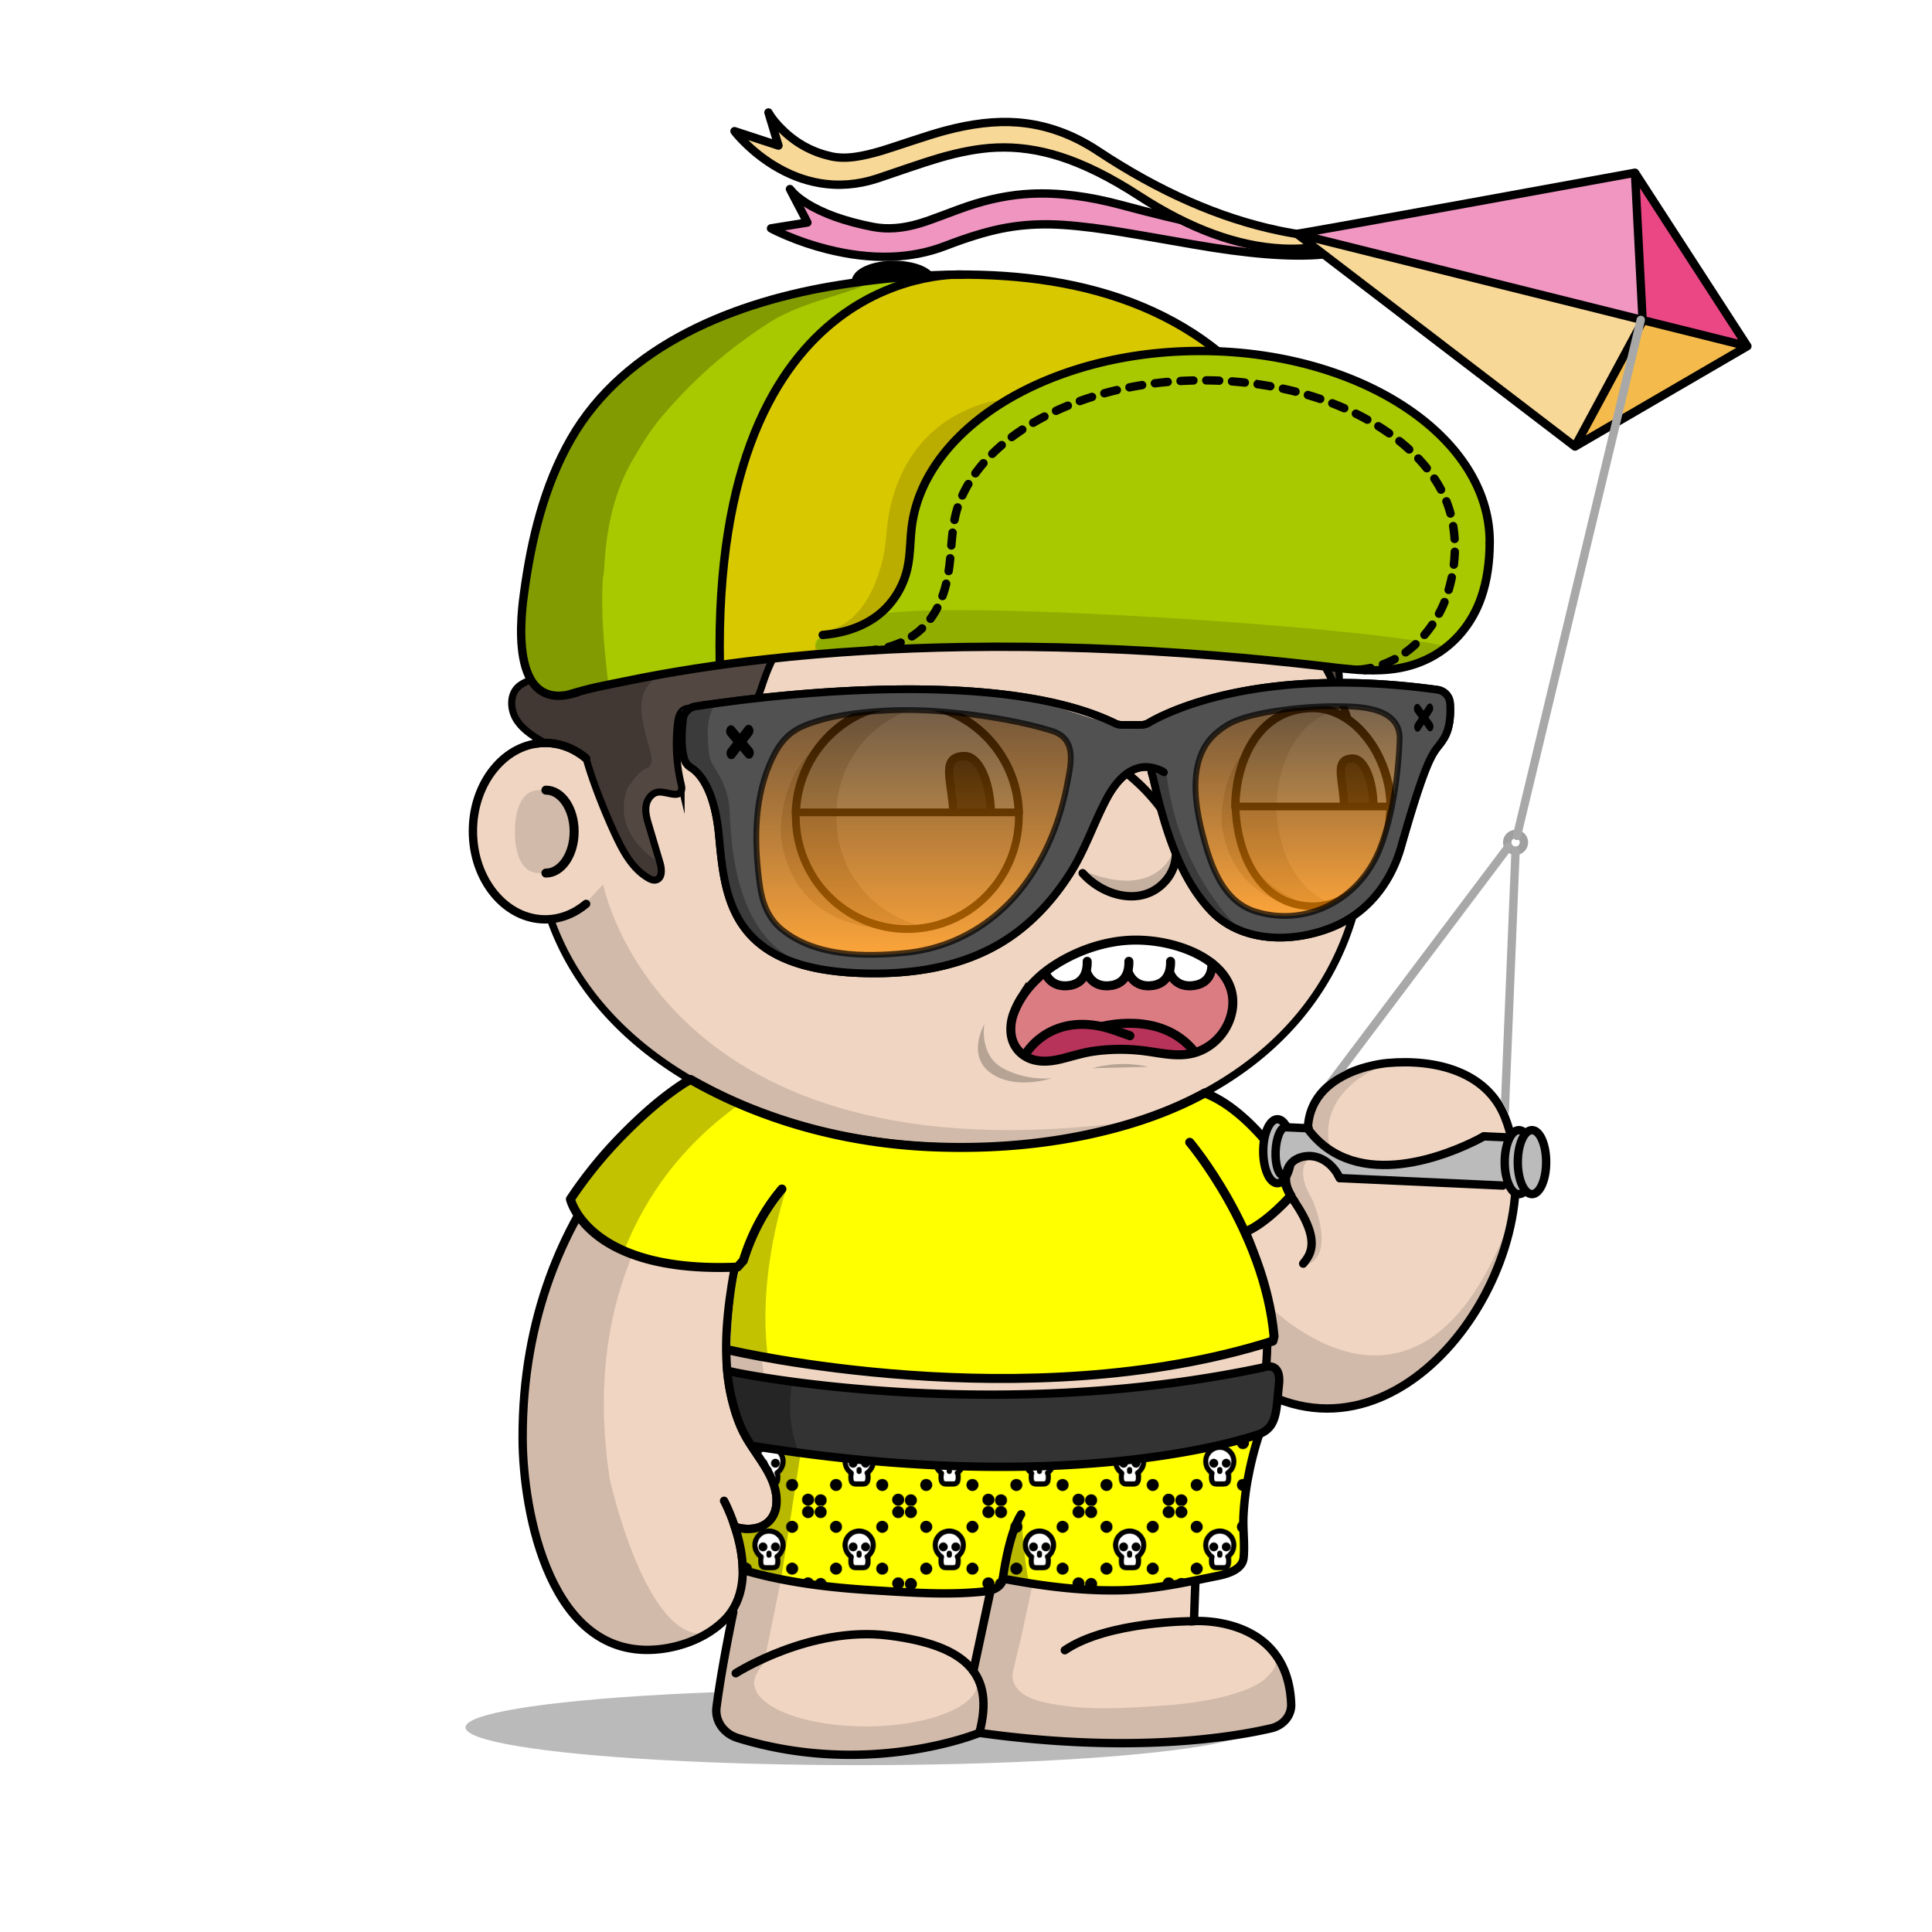 <svg xmlns="http://www.w3.org/2000/svg" xmlns:xlink="http://www.w3.org/1999/xlink" viewBox="0 0 3000 3000" width="100%" height="100%"><defs><style>.cls-1-52{opacity:0.27;}.cls-2-52{fill:#f0d6c2;}.cls-3-52,.cls-4-52{fill:none;stroke:#000;stroke-linecap:round;stroke-miterlimit:10;}.cls-3-52{stroke-width:13px;}.cls-4-52{stroke-width:14px;}.cls-5-52{opacity:0.13;}</style></defs><g id="body_ground_shadwo-52" data-name="body ground shadwo"><ellipse class="cls-1-52" cx="1334.82" cy="2682.24" rx="612.02" ry="58.67"/></g><g id="TONE_1" data-name="TONE 1"><path class="cls-2-52" d="M1075.21,1684.92l-86.3,76.44-81.19,108.46-57.17,122.51-32.25,136.1-6.75,96.68,6.35,91.23L835,2395.21l31.39,75.86,38.09,50.13,47.54,31,78.62,9.8,53.8-18.18,39.91-27.63,14.26-12.89-9.88,50-15.22,91.24,2.66,29.33,13.85,17,51.09,17.73,78.1,16.35h75.62l66.58-5.32,48.93-8.42,52-13.82,24.82-6.52,41.94,6.07,126.13,9.16,99.75-.28,77.23-5.54,66.85-9.41,35-7.15,26.94-20.17,3.93-17.17-4.13-32.14-26.1-52.19-43.66-30.74-77-13.9,10.76-205.51s11.6-13.31,15.48-16.39,47-58.42,47-58.42l25-55.24,10.56-19.26,31.14,13.27,62.08,11.3,70.55-7.08,44-23.38,49.3-35.46,42.09-44.1,45.13-60.73,24.32-63.88,17.23-65.23,5.15-65.54-6.61-53.5-17.62-48.7-32.84-34.56-44.43-25.16-50.48-7-43.5-2.38-47.62,10.35-47.78,27.42L2036,1718.43l-4.92,39.57,4.92,33.29-26.16,5.63-11.5,8.85-4.35,6.33-38.65-58.25-40.72-31.51-40.6-26.81,31.43-17.16,63.7-49.54,45.12-49.55L2062,1514.7l25.66-53.08,19.46-60.16,22-45.61s67.57-79.84,0-202.29c-1-1.73.06-10,.06-10l-42.42-40.22-26.54-55.74-22.12-48.66-38.92-53.08-40.7-42.47-35.39-32.73-84.93-62.81-67.24-33.62-70.78-27.43-73.43-21.23L1533,712.27l-76.08-3.54-109.71,10.61-100.85,26.55-81.4,33.62-67.24,37.15-77,58.39L963.2,934.33l-61.93,81.39-29.2,69-23.37,63.1-6.32,5.84L794.78,1169l-33.87,33-22.55,52v62.59l15.25,50.65L781,1405l52.34,22.55,25.51,2.22,26.54,65.47,44.24,61.93,38.93,41.58,61.93,50.43,47.77,29.19Z"/><path class="cls-3-52" d="M1188.61,1822.33c-25.84,55.2-43,113.78-52.34,173.17-9.26,58.83-13.91,121.32.77,179.71,4.69,18.63,10.62,36.6,19.91,53.7,18.31,33.72,51.4,65.64,48.8,105.78-2.14,33.08-31.85,46-64.61,36.29"/><path class="cls-3-52" d="M1875.87,1822.33s102.57,98.45,91,287.14c0,0-3.62,117-95.28,193.58a25.6,25.6,0,0,0-9.21,18.23c-1.49,27.45-5.31,101.95-8.34,196,0,0,145.74-10.32,150.89,129,.65,17.51-12.29,33-30.87,37.34-61.79,14.38-217.56,40-453.39,7.15,0,0-171.42,71-375.08,8-21.91-6.79-35.72-26.6-33-47.6,3.64-28.11,11-75.14,26-147.9"/><path class="cls-3-52" d="M1142.45,2598.2s115.4-73.83,237.21-58.6,165.4,61,141,151.19"/><path class="cls-3-52" d="M1854.07,2517.33s-133.35-.74-200.62,45.13"/><line class="cls-3-52" x1="1511.37" y1="2594.76" x2="1564.29" y2="2347.39"/><path class="cls-3-52" d="M1962.82,2162.51c234.13,119.66,454.59-224.88,374-427.73-28.07-70.68-107.32-90.8-182.53-84.12,0,0-145.76,11-120.63,133.23"/><path class="cls-3-52" d="M2078,1825.24c-8.17-25.5-34.33-44.87-63.48-32.33-21.57,9.27-24.07,30.78-17,49.43a121.09,121.09,0,0,0,13,24.25c40.21,59.72,25.13,80.86,13.07,95.56"/><path class="cls-3-52" d="M1994,1809.24s-53-83.28-120-110.78"/><path class="cls-4-52" d="M847.68,1226.92c24.22,0,43.86,28.83,43.86,64.39s-19.64,64.39-43.86,64.39"/><g class="cls-5-52"><path d="M1094.33,1787.19s-201.47,157.92-147.5,509.15c0,0,56.62,258.34,152.17,239.76l-45.17,19.08L987.54,2562l-45-14-53-42.94L852,2442.22s-19.3-58-20-60.58-15.21-73-15.21-73l-4.07-66,3.05-93.58,14.8-87.89,24.13-80.54,29.56-68.17,35.67-59,31.53-47.85,30.94-37.14,43.33-39.74,34.35-32.8,20.29-14.44-27.3-18.43-64-47.48-59.57-58.39-27.71-38.8-42.45-63.51-.62-25.09,42.47-18.58,35.39-38s89.35,468.89,829,367.15c13.61-1.87-115.08,25.45-101.63,22.66l90.13-18.72,59.92-21.23,59.94-27.48,16.88,11.15s-138.51,121.21-481.78,97.32S1157.34,1736.76,1094.33,1787.19Z"/><path d="M887.11,1291.31c0,35.64-22.14,64.54-49.45,64.54s-38.13-28.59-38.13-64.23,10.82-64.85,38.13-64.85S887.11,1255.67,887.11,1291.31Z"/><path d="M1573.17,2594.76c5-22.44,11.15-45.09,15.5-66,9.65-46.4,21-93.08,27.47-140,1.38-10.09,10.82-41.24-4.4-41.86a345.39,345.39,0,0,0-47.38,1.36l-45,207c-2.76,12.73-5.54,25.71-4.26,38.67,1.7,17.12,10.15,32.84,11.64,50,1.1,12.68-9.17,31.37,0,42.38,4.14,5,11.17,6.24,17.6,7.11,54.93,7.46,110,10.25,165.29,12.64h.92l112.2-1.68a17.54,17.54,0,0,0,1.77-.12l105.39-13.38,40.32-6.53a15.92,15.92,0,0,0,7-3l13.67-10.24c19.81-14.84,7.66-38.52,6.72-57.27l-8.71-23.49-9.17-10c5.94,6.46-12.78,24.53-16.48,27.49-13.29,10.63-30,17-46.12,22-49.56,15.11-100.57,18.33-151.92,21.17-41.23,2.29-82.9,2.88-123.77-3.88-14.26-2.36-29.29-5.19-42.53-11.13C1581.78,2628.28,1568.73,2614.52,1573.17,2594.76Z"/><path d="M1964,2021.1s239.6,257.11,382-130.4l-20.31,76.86L2277.13,2057l-57.28,64.14-72.94,47.35-81.48,18.63-48.89-5-53.72-19.66v-31.7l5.41-52.55Z"/><path d="M2047.55,1791.7s-47.47,7.88-9.43,71.58c0,0,38.93,88.47-12.38,101.74,0,0,7.07-21.24,8.84-23s-1-30.6-1-30.6l-15.51-33.06s-18.7-31.29-20.56-36,4.37-40.57,4.37-40.57l22.84-10.07,20.1-2.71Z"/><path d="M2158.44,1650.06s-139.78,42.47-82.27,165.44l-16.53-15s-22.62-9.72-24.28-13.26-4.87-29.41-4.59-31.07,5.2-35,5.2-35l19.58-28,29.33-21.85Z"/><path d="M910.12,1177.54s78.74-358.22,369.81-437l-115,38.93-81,47.6-83.15,68.5-73.31,85.71-52.94,78.26-27.88,94,40.48,9.18Z"/><path d="M1527.19,2638.53,1517,2606.15a27.42,27.42,0,0,1,.89,6.92c0,37.38-77.63,67.68-173.4,67.68s-173.4-30.3-173.4-67.68c0-10.07,8.47-24.59,18.57-33.18l1.72-5.79a2.09,2.09,0,0,1-2.82-2.32L1229,2372.66a44.63,44.63,0,0,1,51.53-35c28.26,5,69.15,9.6,119.68,9.6-108.73,0-195.06-106.63-211.45-199.06-8.65-48.77-14.07-95.19-13.38-144.66.75-52.56,2.46-108.52,10.89-166.33a2.09,2.09,0,0,0-4-1.14c-22.2,50.76-92.27,233.07-29,385.72a1.4,1.4,0,0,0,.15.3l43,70.9a2.56,2.56,0,0,1,.24.56l4.42,17a62.9,62.9,0,0,1-1.35,36.2l-4.83,14.12a2.11,2.11,0,0,1-1.14,1.24l-26.61,11.66a2.06,2.06,0,0,1-1.07.16l-21.94-2.52a2.1,2.1,0,0,0-2.27,2.61l7.71,29.28a1.59,1.59,0,0,1,.06.38l3.63,49.69a2.11,2.11,0,0,1-.08.75l-14.6,49.1-.06.26-24.2,149.68a2.1,2.1,0,0,0,0,.79l6,26.41a2.08,2.08,0,0,0,1.18,1.45l59.31,26.68a2,2,0,0,0,.49.15l69,12.26.26,0,84.09,4h.26l60.19-4.53.24,0,83.39-16a1.05,1.05,0,0,0,.24-.06l40.42-13a2.09,2.09,0,0,0,1.43-1.73l6.33-50.94"/><path d="M1918.06,2248.79s-59.53,81.86-149.77,94c0,0,23,15,91.12-2.65l4.42-20.35,8.85-16.81,10.48-10.21"/></g><path d="M2129.2,1143.53a144,144,0,0,0-31.17-30.72,536.58,536.58,0,0,0-23-56.35c-32.82-68.83-79.79-130.63-139.61-183.69s-129.34-94.63-206.81-123.7c-80.17-30.08-165.32-45.33-253.08-45.33a723.09,723.09,0,0,0-219.4,33.67,674.64,674.64,0,0,0-187.55,93.24c-56,39.93-104,87.44-142.51,141.21-39.24,54.78-67.57,114.53-84.18,177.58a5.75,5.75,0,0,0,11.12,2.93c16.26-61.69,44-120.17,82.41-173.82,37.78-52.73,84.83-99.34,139.84-138.54a663,663,0,0,1,184.36-91.64,711.53,711.53,0,0,1,215.91-33.13c86.38,0,170.17,15,249,44.6,76.14,28.57,144.52,69.46,203.22,121.54s104.7,112.6,136.85,180a522.14,522.14,0,0,1,24.57,61.08c1.7,1.17,3.39,2.41,5.06,3.7.85.67,1.71,1.35,2.55,2l.54.43c.91.76,1.82,1.54,2.72,2.34l.82.73c.88.79,1.76,1.59,2.63,2.42.22.2.43.42.65.63a141.8,141.8,0,0,1,14.69,16.6c21.6,28.51,34,65.55,34,101.63,0,40.38-11.31,77.31-31.91,104.43h0c-.65.86-1.31,1.7-2,2.53-.89,1.11-1.79,2.18-2.69,3.24l-1,1.09c-.6.69-1.2,1.36-1.81,2-.38.42-.77.83-1.16,1.25-.57.6-1.14,1.19-1.72,1.78-.39.4-.78.81-1.18,1.2-.91.9-1.83,1.8-2.76,2.66-20,109.66-76.83,202.64-167.34,272.26-54.72,42.09-120.47,74.65-195.41,96.79s-157.82,33.42-245.91,33.42c-73.58,0-145.3-7.85-213.16-23.33S1154,1714,1098,1684.31c-117.39-62.14-199.49-151.36-237.44-258a5.75,5.75,0,0,0-10.83,3.85c38.92,109.43,122.91,200.84,242.89,264.35,56.87,30.1,120.69,53.35,189.67,69.09,68.7,15.67,141.28,23.62,215.72,23.62,89.2,0,173-11.4,249.17-33.89,76.31-22.54,143.31-55.75,199.16-98.7,91.16-70.12,149-163.31,170.49-273.08a136.34,136.34,0,0,0,12.27-13.43c23.68-29.62,36.73-70.49,36.73-115.08C2165.83,1214.15,2152.48,1174.25,2129.2,1143.53Z"/><path class="cls-3-52" d="M910.12,1403.57c-18.06,15.13-39.93,24-63.49,24-62,0-112.3-61.34-112.3-137s50.28-137,112.3-137c23.56,0,45.43,8.85,63.49,24"/><path class="cls-3-52" d="M1124.34,2330.45s65.27,121.25,0,185.71c-26,25.66-63.7,40.75-100.54,44.76-169.74,18.5-211.9-213.21-212.25-327.21-1.19-384.43,268.87-552.24,268.87-552.24"/></g><defs><style>.cls-1-202,.cls-1-2021-202,.cls-5-202{fill:none;}.cls-2-202{fill:#fff;}.cls-3-202{fill:#ff6700;}.cls-4-202{fill:#ff0;}.cls-1-2021-202,.cls-1-2022-202,.cls-5-202{stroke:#000;}.cls-1-2022-202,.cls-5-202{stroke-linecap:round;}.cls-5-202{stroke-linejoin:round;stroke-width:14px;}.cls-6-202{opacity:0.24;}.cls-7-202{fill:#00fff2;}.cls-8-202{fill:#333;}.cls-9-202{opacity:0.28;}.cls-1-2020-202{fill:url(#New_Pattern_3);}.cls-1-2021-202,.cls-1-2022-202{stroke-miterlimit:10;stroke-width:13px;}.cls-1-2022-202{fill:#32b767;}</style><pattern id="New_Pattern_3" data-name="New Pattern 3" width="140" height="129.49" patternTransform="translate(4.1 -1.44)" patternUnits="userSpaceOnUse" viewBox="0 0 140 129.5"><rect class="cls-1-202" width="140" height="129.49"/><path class="cls-2-202" d="M83.8,85.31c0,12-6,10.44-13.34,10.44S57.13,97.36,57.13,85.31s6-21.82,13.33-21.82S83.8,73.26,83.8,85.31Z"/><path d="M84.18,96.84c2.44-2.38,3.57-6,3.57-11.53,0-14.45-7.59-25.77-17.29-25.77S53.17,70.86,53.17,85.31c0,5.49,1.14,9.15,3.57,11.53,3.18,3.1,7.4,3,11.48,2.9,1.45,0,3,0,4.49,0,.72,0,1.44,0,2.16,0C78.24,99.78,81.56,99.4,84.18,96.84ZM68,91.83c-2.44.06-5,.12-5.76-.65-.36-.35-1.18-1.62-1.18-5.87,0-10.52,4.94-17.86,9.37-17.86s9.38,7.34,9.38,17.86c0,4.25-.83,5.52-1.19,5.87-.79.77-3.31.71-5.75.65-.79,0-1.61,0-2.44,0S68.82,91.81,68,91.83Z"/><path class="cls-2-202" d="M57.8,78.74a21.82,21.82,0,1,1,25.07-.47"/><path d="M57.8,82.7A3.93,3.93,0,0,1,55.59,82a25.77,25.77,0,1,1,29.62-.56,4,4,0,1,1-4.67-6.38A17.86,17.86,0,1,0,60,75.47,4,4,0,0,1,57.8,82.7Z"/><circle cx="60.64" cy="63.49" r="6.88"/><circle cx="79.97" cy="63.49" r="6.88"/><path d="M70,80.32a4,4,0,0,1-4-4V72.8a4,4,0,0,1,7.92,0v3.56A4,4,0,0,1,70,80.32Z"/><circle cx="34.11" cy="97.25" r="9.35"/><circle cx="10.28" cy="121.08" r="9.35"/><circle cx="105.89" cy="97.25" r="9.35"/><circle cx="130.65" cy="120.15" r="9.35"/><circle cx="105.89" cy="32.25" r="9.35"/><circle cx="130.65" cy="9.35" r="9.35"/><circle cx="34.11" cy="32.25" r="9.35"/><circle cx="10.28" cy="9.35" r="9.35"/><circle cx="10.28" cy="-8.42" r="9.35"/></pattern></defs><path class="cls-3-202" d="M1064,1961c-.69,0-1.85,1.42-2.83,2.3l5.52.32A18.47,18.47,0,0,1,1064,1961Z"/><path class="cls-3-202" d="M975,1946c26,13,55,22,85,18a.75.75,0,0,0,.3-.08c-31.74-3.48-63.46-8.9-92.54-21.53C970.17,1943.62,972.58,1944.83,975,1946Z"/><path class="cls-3-202" d="M893,1875c-1.7-2.55-4.84-4.39-7-6.72A187.74,187.74,0,0,0,931,1921a175.14,175.14,0,0,0,36.76,21.39C937.39,1926.85,908.75,1906.51,893,1875Z"/><path class="cls-4-202" d="M893,1875c15.75,31.51,44.39,51.85,74.76,67.39,29.08,12.63,60.8,18,92.54,21.53a3.39,3.39,0,0,0,.87-.62c-1.72-.1-3.45-.19-5.17-.3,1.72.11,3.45.2,5.17.3,1-.88,2.14-2.3,2.83-2.3a18.47,18.47,0,0,0,2.69,2.62c28.43,1.57,56.87,2.27,85.31,1.38-12.65,6.88-19.72,128.69-17,136,42,6,83,19,125,20,49,2,95,14,144,18,33,3,65-1,97,0,18,1,37,3,55,3,129,0,255-11,381-47,13-4,23-11,34-16,3-1,7-1,10-2-7-31-10-62-15-94-1-7-6-13-9-20-6-15-24-33-17-45,12-19,32-33,50-49,4.93-4.31,9.86-7.87,14.79-11.6a104.86,104.86,0,0,1-7.28-15.06c-3.8-10-4.84-20.79-1.69-30.1l-1.86-3s-53-83.28-120-110.78l-2.9-1.49c-50.32,27.56-105.1,46.69-160.79,60-85.79,20.59-174.55,27.47-262.6,23.82-85.88-3.56-171.31-19.36-252.31-48.28a762.18,762.18,0,0,1-123-56.3l-9.36,5.21c-36,23.32-68.32,52.48-97.83,82.62A668.47,668.47,0,0,0,884,1864.75c.65,1.18,1.31,2.36,2,3.53C888.16,1870.61,891.3,1872.45,893,1875Z"/><path class="cls-3-202" d="M886,1868.28c-.68-1.17-1.34-2.35-2-3.53a.56.56,0,0,0,0,.08,22.6,22.6,0,0,1,1,2.17A10.31,10.31,0,0,0,886,1868.28Z"/><path class="cls-5-202" d="M1134.52,2096.83s457.64,107.33,842-14.44l1.83-7.31c-14.92-164.16-130.94-301.34-130.94-301.34"/><path class="cls-5-202" d="M2004.42,1856.76a103.58,103.58,0,0,1-6.91-14.42c-3.8-10-4.84-20.79-1.69-30.1l-1.86-3s-53-83.28-120-110.78l-2.9-1.49c-50.32,27.56-105.1,46.69-160.79,60-85.79,20.59-174.55,27.47-262.6,23.82-85.88-3.56-171.31-19.36-252.31-48.28a762.18,762.18,0,0,1-123-56.3l-9.36,5.21c-36,23.32-68.32,52.48-97.83,82.62a670.68,670.68,0,0,0-74.84,91.17l-4.58,6.82s26.41,115.58,259.44,105.48l9.13-10.22c12.47-40.29,32.13-78.23,59.78-110.95"/><path class="cls-5-202" d="M2004.42,1856.76s-36.75,42-70.44,56"/><path class="cls-6-202" d="M1145.25,1716.8l-76-35.33-39.91,24.27-53.89,48.11s-42.5,34.24-87.78,104.82c4.41,8.25,9.1,16.29,13.36,24.33,8,15,21,25,34,37,9.91,10.67,23.31,12,36.2,16.53C1003.48,1858,1057.37,1780.12,1145.25,1716.8Z"/><path class="cls-6-202" d="M1192,2103.92c-16.12-129.72,29.55-259.41,29.55-259.41l-35.24,43.71-29.8,57.79-22,72.11v74.8l.2,1.09c4.71.41,9.37.91,13.86,1.65C1163.56,2098.26,1177.9,2101.13,1192,2103.92Z"/><path class="cls-7-202" d="M1220.56,2253c36.74,6.13,73.41,12,110.44,15,208,18,415,23,621-36l1.88-.49c.52-1.61,1-3.22,1.59-4.82C1955.47,2226.69,1699.86,2321,1220.56,2253Z"/><path class="cls-7-202" d="M1167.79,2245q26.82,4.33,52.77,8c-16.26-2.72-32.53-5.49-48.85-8.1Z"/><path class="cls-8-202" d="M1961,2123.46c-424.73,90-818.57,7.83-818.57,7.83l-13.26-3a307.26,307.26,0,0,0,7.85,46.91c4.69,18.63,10.62,36.6,19.91,53.7,2.75,5.07,5.85,10.11,9.1,15.14l5.66.89,23.88-.55q16.38,2.7,32.71,5.46c425.27,60.32,674.43-7.14,725.2-23.12l2,0a50.15,50.15,0,0,0,4.71-2.13c2-.68,3-1.06,3-1.06l-1.17,0c21.33-12.45,19.86-37.58,23.84-73.16C1990.22,2111.47,1961,2123.46,1961,2123.46Z"/><path class="cls-4-202" d="M1938.92,2289.82a506.11,506.11,0,0,1,15-58.31l-1.88.49c-206,59-413,54-621,36-37-3-73.7-8.83-110.44-15q-25.95-3.69-52.77-8l3.92-.09-5.66-.89c18.37,28.37,41.91,56.54,39.7,90.64-2.14,33.08-31.85,46-64.61,36.29l1.31,4.05c5.59,17.81,10.41,39.24,10.87,61l8.68,4.2,1.64.45q13.93,3.82,28,7.06c54.1,12.43,109.37,18.37,164.71,21.68,56.35,3.36,113.16,7.8,169.51,2.05,6.74-.69,13.6-1.67,19.63-4.76s11.15-8.67,12-15.39c59.61,11.23,119.71,19.23,180.5,18.1,52.93-1,102.3-12.16,153.75-22.59,14.82-3,37.64-9.83,39.32-28.05,2-21.47-1.21-43.21-.23-64.79A426.55,426.55,0,0,1,1938.92,2289.82Z"/><path class="cls-9-202" d="M1171.77,2252.69l27.35,32.12,6.78,33.35-3.1,30.59-16.87,25.37-38.38-2.27,5.8,34.54,4.32,31.76,54.66,16.73,30.36-195.19s-25-47.19-12.29-113l-96.12-17.29,1.65,36.15,17.42,53.34Z"/><path class="cls-9-202" d="M1557.51,2451.33l40.21,7c-.32,0-15.66-87.23-8-109.82l-18.43,36.26-8.48,44.92Z"/><path class="cls-1-2020-202" d="M1943,2288.38a508.16,508.16,0,0,1,15-58.31l-1.88.49c-206,59-413,54-621,36-37-3-73.7-8.83-110.44-15q-26-3.68-52.77-8l3.92-.09-5.66-.89c18.37,28.37,41.92,56.54,39.7,90.64-2.14,33.08-31.85,46-64.6,36.29l1.3,4.05c5.59,17.8,10.41,39.24,10.87,61l8.68,4.2,1.64.45q13.93,3.83,28,7.06c54.09,12.43,109.37,18.37,164.7,21.68,56.35,3.36,113.16,7.8,169.51,2.05,6.74-.69,13.6-1.67,19.63-4.76s11.16-8.67,12-15.39c59.61,11.23,119.7,19.23,180.49,18.1,52.93-1,102.31-12.16,153.75-22.59,14.83-3,37.64-9.83,39.32-28.05,2-21.47-1.21-43.22-.22-64.79A425.25,425.25,0,0,1,1943,2288.38Z"/><path class="cls-1-2021-202" d="M1955.47,2226.69a494.5,494.5,0,0,0-16.55,63.13,426.55,426.55,0,0,0-8.07,64.18c-1,21.58,2.22,43.32.23,64.79-1.68,18.22-24.5,25.05-39.32,28.05-51.45,10.43-100.82,21.6-153.75,22.59-60.79,1.13-120.89-6.87-180.5-18.1-.86,6.72-6,12.3-12,15.39s-12.89,4.07-19.63,4.76c-56.35,5.75-113.16,1.31-169.51-2.05-55.34-3.31-110.61-9.25-164.71-21.68q-14.07-3.24-28-7.06l-1.64-.45-8.68-4.2c-.46-21.77-5.28-43.2-10.87-61l-1.31-4.05c32.76,9.68,62.47-3.21,64.61-36.29,2.6-40.14-30.49-72.06-48.8-105.78-9.29-17.1-15.22-35.07-19.91-53.7a307.26,307.26,0,0,1-7.85-46.91l13.26,3s393.84,82.19,818.57-7.83c0,0,29.2-12,24.86,26.91s-2.17,65.31-30.41,76.32c0,0-274.38,101.27-787.68,18.34"/><path class="cls-1-2022-202" d="M1557.15,2451.25s8.82-69,28.37-99.81"/><defs><style>.cls-1-345{fill:#534741;}.cls-2-345{opacity:0.22;}.cls-3-345,.cls-4-345{fill:none;stroke:#000;stroke-linecap:round;stroke-miterlimit:10;}.cls-3-345{stroke-width:13px;}.cls-4-345{stroke-width:11px;}</style></defs><path class="cls-1-345" d="M1765.63,714.11c-39.92-25.93-92.81-51.65-139.65-60-6.43-1.14-16,.66-15.07,7.14.36,2.59,2.51,4.5,3.9,6.71,5.33,8.42-1.67,20.23-11,23.55s-19.69.81-29.34-1.63a1549.32,1549.32,0,0,0-166.53-32.84c-12.06-1.68-24.71-3.14-36.12,1.11s-21,16.16-18.32,28.07c1.54,7,7,13.42,5.52,20.43-2,9.6-14.38,12-24.16,12.11-65.33.83-130.93-6.25-195.83,1.16-17.38,2-35.35,5.29-49.42,15.7s-22.91,29.82-16.16,46c4.41,10.56,14.78,22,8.32,31.45-2.42,3.53-6.63,5.33-10.7,6.64-19.89,6.43-41.27,5.59-62.18,5.76s-42.66,1.62-60.86,11.92-31.65,31.88-26.27,52.13c2.06,7.75,6.61,14.63,8.89,22.32s1.56,17.3-4.93,22c-3.88,2.81-8.95,3.22-13.73,3.54l-48.58,3.24c-6.32.42-12.9.92-18.35,4.15-15.17,9-12.58,31.62-6.4,48.15s13.62,36.38,3,50.47c-8.8,11.67-26,13.15-36.82,23-13.8,12.63-12.62,35.85-2.51,51.6s26.82,25.79,42.92,35.27l31.19,5.12,20.42,9.55,13.3,9.56c10.59,37.84,29.94,86.13,46.68,121.68,11.7,24.83,26,50.2,49.66,64.08,3.78,2.21,8.18,4.15,12.41,3,9.65-2.55,9-16.38,6.15-25.95l-17.49-58.86c-3-10-5.95-20.33-4.3-30.59s9.42-20.32,19.79-21c12.65-.82,30.24,9.63,34.94-2.14,1.33-3.36.44-7.14-.4-10.65a270.9,270.9,0,0,1-5.52-93.94c1-8.6,3.4-18.51,11.31-22,7.17-3.22,15.42.42,22.31,4.18,17.58,9.6,37.07,20.85,56.39,15.57,24-6.55,34-34.17,41.84-57.74,11.4-34.33,27.33-69.89,58-89.06,43.29-27.06,98.94-12.65,149.8-8.35,12.84,1.09,28.43,0,34.67-11.22,2.76-5,3.09-11.21,6.67-15.63,4.78-5.89,13.47-6.47,21-5.79,25.78,2.29,49.93,13.38,75.32,18.43s55.16,2.45,71.93-17.27c7.65-9,11.79-20.72,20.12-29.1,21.12-21.26,57.35-11.88,83.35,3s53,34.72,82.66,30.08c3.66-.58,7.58-1.74,9.72-4.77,2.88-4.06,1.49-9.88,3.73-14.34,3.44-6.85,13.09-7,20.62-5.56,46.33,9.21,90.7,45,135.7,30.69,6-1.9,61.73,38.91,67.39,36.16l23.13,39.56,27.51,51c10.33-10.86-.46-47.66-.14-62.65.58-26.77-4.46-53.91-16.6-77.77-5-9.9-11.87-19.71-22.15-23.9s-24.45-.16-27.68,10.46c-17.85-75.67-76.05-134.66-135.31-185-23.36-19.82-48.72-39.66-78.92-44.81-3.88-.66-8-1-11.6.58-4.54,2-7.15,6.77-9.44,11.19l-22.85,44.08,15.1-29.13"/><path class="cls-2-345" d="M972,1230a28.51,28.51,0,0,1,8-14c7-10,14-19,26-24,6-3,7-13,5-20-10-41-33-96,11-121,22-13,47-13,73-19,18-3,5-20,5-32,1-5,0-12,5-17,24-21,50-35,75-55,21-15,42-42,29-65-23-46-82-44-125-65-1.08-.59-2.11-1.22-3.13-1.87,2.85,6,4.41,11.77.85,17-2.42,3.53-6.63,5.33-10.7,6.64-19.89,6.43-41.27,5.59-62.18,5.76s-42.66,1.62-60.86,11.92-31.65,31.88-26.27,52.13c2.06,7.75,6.61,14.63,8.89,22.32s1.56,17.3-4.93,22c-3.88,2.81-8.95,3.22-13.73,3.54l-48.58,3.24c-6.32.42-12.9.92-18.35,4.15-15.17,9-12.58,31.62-6.4,48.15s13.62,36.38,3,50.47c-8.8,11.67-26,13.15-36.82,23-13.8,12.63-12.62,35.85-2.51,51.6s26.82,25.79,42.92,35.27l31.19,5.12,20.42,9.55,13.3,9.56c10.59,37.84,29.94,86.13,46.68,121.68,11.7,24.83,26,50.2,49.66,64.08,3.78,2.21,8.18,4.15,12.41,3,9.24-2.44,9-15.22,6.5-24.7C987,1315.18,958.07,1280,972,1230Z"/><path class="cls-2-345" d="M1711,752c25,13,42-17,48-39a15.9,15.9,0,0,0,.78-2.63c-25.85-16.26-56.46-32.1-87.11-43.27A121.41,121.41,0,0,1,1694,707C1699,723,1696,745,1711,752Z"/><path class="cls-2-345" d="M1342,741c4,1,10,2,14,3,18,3,40,7,53-8,3-4-2-10-6-14-14.63-16.82-33.53-29.9-48.89-46.28a19.64,19.64,0,0,0-.66,10.54c1.54,7,7,13.42,5.52,20.43-2,9.6-14.38,12-24.16,12.11-33.1.42-66.27-1.19-99.38-1.92,26.76,6.74,53.62,13.91,80.57,19.12C1325,738,1333,739,1342,741Z"/><path class="cls-2-345" d="M1975,933c-2-1-4-2-6-1,0-4-4-3-6-4s-5-2-7-3c-2-2-6-1-9-3-6-3-14-4-21-6-11-3-22-10-34-6v4a285.18,285.18,0,0,1-48-13c-3-1-7-1-10-3-4-1-8-4-12-6-9-4-19-4-29-6-6-2-15-5-19-1-7,7,5,36-9,28-33-20-64-40-103-45-37-4-69,22-78,56q-3.6,13-6.87,26a52.57,52.57,0,0,0,24.16-15.69c7.65-9,11.79-20.72,20.12-29.1,21.12-21.26,57.35-11.88,83.35,3s53,34.72,82.66,30.08c3.66-.58,7.58-1.74,9.72-4.76,2.88-4.07,1.49-9.89,3.73-14.35,3.44-6.85,13.09-7,20.62-5.56,46.33,9.21,90.7,45,135.7,30.69,4.89-1.55,42.81,25.27,59.74,33.76C2009.07,959.86,1992,945.27,1975,933Z"/><path class="cls-3-345" d="M829.44,1155.16a93.17,93.17,0,0,1,17.19-1.6c23.56,0,45.43,8.85,63.49,24"/><path d="M2075,1056.46a557.45,557.45,0,0,0-45.74-78.59,25.21,25.21,0,0,0-12.74,1.9,545.94,545.94,0,0,1,48.09,81.64q3.53,7.38,6.79,14.82a72,72,0,0,0,10-5.76Q2078.33,1063.44,2075,1056.46Z"/><path class="cls-4-345" d="M845.21,1153.31c-16.1-9.48-32.8-19.53-42.92-35.27s-11.29-39,2.51-51.6c10.77-9.87,28-11.35,36.82-23,10.61-14.09,3.17-33.94-3-50.47s-8.77-39.18,6.4-48.15c5.45-3.23,12-3.73,18.35-4.15l48.58-3.24c4.78-.32,9.85-.73,13.73-3.54,6.49-4.7,7.2-14.31,4.93-22s-6.83-14.57-8.89-22.32c-5.38-20.25,8.07-41.82,26.27-52.13s40-11.76,60.86-11.92,42.29.67,62.18-5.76c4.07-1.31,8.28-3.11,10.7-6.64,6.46-9.44-3.91-20.89-8.32-31.45-6.75-16.17,2.1-35.58,16.16-46s32-13.72,49.42-15.7c64.9-7.41,130.5-.33,195.83-1.16,9.78-.12,22.2-2.51,24.16-12.11,1.43-7-4-13.44-5.52-20.43-2.63-11.91,6.91-23.81,18.32-28.07s24.06-2.79,36.12-1.11a1549.32,1549.32,0,0,1,166.53,32.84c9.65,2.44,20,5,29.34,1.63s16.38-15.13,11-23.55c-1.39-2.21-3.54-4.12-3.9-6.71-.9-6.48,8.64-8.28,15.07-7.14,46.84,8.31,99.73,34,139.65,60"/><path class="cls-4-345" d="M1750.53,743.24l22.85-44.08c2.29-4.42,4.9-9.14,9.44-11.19,3.58-1.62,7.72-1.24,11.6-.58,30.2,5.15,55.56,25,78.92,44.81,59.26,50.31,117.46,109.3,135.31,185,3.23-10.62,17.39-14.64,27.68-10.46s17.12,14,22.15,23.9c12.14,23.86,17.18,51,16.6,77.77-.32,15,10.47,51.79.14,62.65"/><path class="cls-4-345" d="M910.12,1177.54c10.59,37.84,29.94,86.13,46.68,121.68,11.7,24.83,26,50.2,49.66,64.08,3.78,2.21,8.18,4.15,12.41,3,9.65-2.55,9-16.38,6.15-25.95l-17.49-58.86c-3-10-5.95-20.33-4.3-30.59s9.42-20.32,19.79-21c12.65-.82,30.24,9.63,34.94-2.14,1.33-3.36.44-7.14-.4-10.65a270.9,270.9,0,0,1-5.52-93.94c1-8.6,3.4-18.51,11.31-22,7.17-3.22,15.42.42,22.31,4.18,17.58,9.6,37.07,20.85,56.39,15.57,24-6.55,34-34.17,41.84-57.74,11.4-34.33,27.33-69.89,58-89.06,43.29-27.06,98.94-12.65,149.8-8.35,12.84,1.09,28.43,0,34.67-11.22,2.76-5,3.09-11.21,6.67-15.63,4.78-5.89,13.47-6.47,21-5.79,25.78,2.29,49.93,13.38,75.32,18.43s55.16,2.45,71.93-17.27c7.65-9,11.79-20.72,20.12-29.1,21.12-21.26,57.35-11.88,83.35,3s53,34.72,82.66,30.08c3.66-.58,7.58-1.74,9.72-4.77,2.88-4.06,1.49-9.88,3.73-14.34,3.44-6.85,13.09-7,20.62-5.56,46.33,9.21,90.7,45,135.7,30.69,6-1.9,61.73,38.91,67.39,36.16"/><defs><style>.cls-1-250{fill:#efefef;}.cls-1-250,.cls-2-250,.cls-5-250{stroke:#000;}.cls-1-250,.cls-5-250{stroke-linecap:round;}.cls-1-250,.cls-2-250{stroke-miterlimit:10;stroke-width:13px;}.cls-2-250{fill:#232323;}.cls-3-250{opacity:0.18;}.cls-4-250{opacity:0.15;}.cls-5-250{fill:none;stroke-linejoin:round;stroke-width:12px;}</style></defs><g id="LOW_REG_copy" data-name="LOW REG copy"><path class="cls-1-250" d="M1235.74,1263.18c2.25-94.79,78.92-170.93,173.16-170.93,94,0,170.45,75.69,173.14,170.08"/><path class="cls-2-250" d="M1480.34,1261.45c-1.66-48.62-21.41-87.38,17.67-87.38,21.63,0,39.33,38.62,40.64,87.39"/><path class="cls-1-250" d="M1918.25,1253c0-67.34,33.49-153.54,120.54-153.54,66.57,0,120.54,76.77,120.54,153.54"/><path class="cls-2-250" d="M2087.16,1255.05c0-42.42-18.11-77.11,13.72-77.11,17.59,0,31.84,34.39,31.84,76.82"/><path class="cls-3-250" d="M1299,1271.76c0-.91,0-1.81,0-2.72h0c0-.52,0-1,0-1.57s0-1,0-1.57h0c0-.91,0-1.81,0-2.73,0-83.72,61-153.38,141.56-168.06a176.42,176.42,0,0,0-31.65-2.86c-95.66,0-173.21,76.53-173.21,170.92,0,.91,0,1.82,0,2.72h0c0,.52,0,1,0,1.57s0,1,0,1.57h0c0,.91,0,1.81,0,2.72,0,94.4,77.55,170.92,173.21,170.92a176.42,176.42,0,0,0,31.65-2.86C1360,1425.15,1299,1355.49,1299,1271.76Z"/><path class="cls-4-250" d="M1981.8,1254.76h2.94l-3-.12c0-.37,0-.74,0-1.11s0-.75,0-1.12l3-.11h-2.94c2.92-69,32.43-130.24,87.37-147.63a96.19,96.19,0,0,0-30.38-4.92c-76.12,0-116.86,70.93-120.29,152.66h-.1c0,.37,0,.74,0,1.11s0,.74,0,1.11h.1c3.43,81.74,44.17,152.67,120.29,152.67a96.19,96.19,0,0,0,30.38-4.92C2014.23,1385,1984.72,1323.74,1981.8,1254.76Z"/><path class="cls-3-250" d="M1276,1153.56S1132.63,1355,1376.16,1441.83c0,0-143.73,5.17-163.45-142C1212.71,1299.87,1205.71,1203.08,1276,1153.56Z"/><path class="cls-3-250" d="M1953.91,1145.73s-128.54,184.84,89.78,264.47c0,0-128.85,4.74-146.53-130.24C1897.16,1280,1890.88,1191.16,1953.91,1145.73Z"/><path class="cls-5-250" d="M1235.69,1261.45H1582c.06,2,.1,4,.1,6,0,96.76-77.55,175.21-173.22,175.21s-173.21-78.45-173.21-175.21c0-2,0-4,.1-6Z"/><path class="cls-5-250" d="M1921.44,1252.3h237.73c-3.25,91.23-55.9,155-120.38,155-76.81,0-117.61-72.23-120.39-154.89Z"/></g><defs><style>.cls-1-454{opacity:0.18;}.cls-2-454{fill:none;stroke:#000;stroke-linecap:round;stroke-miterlimit:10;stroke-width:13px;}</style></defs><g id="REG_NOSE" data-name="REG NOSE"><path class="cls-1-454" d="M1822.63,1320s-22.59,80.57-141.18,31.81l16.52,19.34s26.34,14.43,28.88,15.28,40.72,5.31,40.72,5.31l33.67-15.52,21.39-20.35,3.59-23.87Z"/><path class="cls-2-454" d="M1734.22,1189.16a295.76,295.76,0,0,1,64.21,60.54c25.52,33,42,84.17,10.65,119-35.82,39.89-96.11,23-127.94-12.84"/></g><defs><style>.cls-1-439{fill:#db7c83;}.cls-2-439{fill:#b73359;}.cls-3-439{fill:#fff;}.cls-4-439,.cls-5-439{fill:none;stroke:#000;stroke-miterlimit:10;stroke-width:14px;}.cls-5-439{stroke-linecap:round;}.cls-6-439{opacity:0.24;}</style></defs><g id="Mouth_Aw"><path class="cls-1-439" d="M1617.91,1516.14l-14.12,14.67-14.69,20.46-10.22,20.31-5.57,23.42,4.24,17-1.27,12.21L1591,1635.6l13.85-14.32,26.11-23.16s31.84-6.4,32.64-6.32,41.17,1.08,41.17,1.08,10.32,4.44,12.86,2.89,26.57-6.87,26.57-6.87,26.11-1.4,28,0,28.61,6.68,30.11,7.56,30.42,15.55,30.42,15.55l22.18,19.4,17.2-3.9s16.62-12,17.83-13.66,16.55-15.11,17.25-17,6.35-29.29,6.35-29.29l-.54-25.19-7.49-19.86-13.9-18.1-9.87-2.47s-3.07,10.11-2.87,11.37-11,12.18-11,12.18l-21.38,5.3s-15.13-3.62-15.92-4.07-13.53-11.81-13.53-11.81l-12.35,12.14-22.31,5.47s-11.85-4-12.89-4.32-16.51-14.89-16.51-14.89l-11,11.52-13.55,6-18.52-.93-16.54-10-8.75-6.52-10,13.36-21.43,3.5-17.66-3.9Z"/><path class="cls-2-439" d="M1607.38,1617c23.1-20.4,58.62-30.3,91.65-25.55,6.18.89,12.36,2.26,18.61,2,5-.24,9.91-1.56,14.8-2.58a130.42,130.42,0,0,1,68.44,4.3c21.5,7.48,40,20.87,52,37.62-4.27,5.8-14.34,5.31-22.3,4-8.93-1.5-17.81-3.16-26.77-4.51a378.32,378.32,0,0,0-135.91,4.47c-12.46,2.73-24.81,6.1-37.61,7.22-10.85.95-24.33.5-33.83-4.62C1588,1634.7,1602.5,1621.33,1607.38,1617Z"/><path class="cls-3-439" d="M1634.92,1525.28c6.21,2.77,13.42,3.4,20.44,3.76,4.93.26,9.94.4,14.72-.65s9.34-3.43,11.59-7.12c1.31-2.16,2.91-5.23,5.7-4.63a5.56,5.56,0,0,1,2.62,1.75c7.46,7.3,19,11.55,30.38,11.25s22.59-5.16,29.48-12.83c6.62,4.24,13.62,8.24,21.51,10.45s16.86,2.46,24.32-.64c5.57-2.32,9.88-6.28,14.88-9.37a6.18,6.18,0,0,1,3.44-1.19,6.52,6.52,0,0,1,3,1.2c6.12,3.79,12.35,7.56,19.36,10s15,3.55,22.28,1.8c13.13-3.15,21.28-15,22-26.42a11.48,11.48,0,0,0-1.07-6.45c-1.32-2.36-3.89-4-6.44-5.52-7.65-4.46-16-8.06-24.21-11.66-13-5.67-26.18-11.38-40.26-14.87-24.57-6.1-50.93-5.16-76.11-1.23-37.73,5.9-75.29,19.09-102.36,42.54-3.78,3.27-7.3,5.31-5.5,10.09C1626.3,1519.79,1630.35,1523.25,1634.92,1525.28Z"/><path class="cls-4-439" d="M1569.85,1603.65c1.54,16.84,10.39,30.35,24.92,38,15.77,8.33,34.59,7,51.77,2.91,18-4.3,34.41-9.91,53.08-12.48a298.42,298.42,0,0,1,69.54-1.2c36.22,3.56,69.54,15.63,102.9-3.41a84.22,84.22,0,0,0,41.43-59.93c11.28-74.76-90-113.07-165.24-107.19-1.42.12-2.84.24-4.26.38-38.16,3.81-75.62,18.11-106,37.67-20.79,13.38-38.47,30.16-51,49.54a132.21,132.21,0,0,0-12.35,24.25A69.78,69.78,0,0,0,1569.85,1603.65Z"/><path d="M1513.4,1685.38c.06-.09.12-.17.17-.26"/><path class="cls-5-439" d="M1594.79,1633.43s40.77-66.54,135.56-33.75l24.16,8.59"/><path class="cls-4-439" d="M1709.9,1594.22s92.93-26.55,145,39"/><path class="cls-5-439" d="M1623.48,1511.45s8.2,23.43,37.69,18.74,27-35.13,27-37.47"/><path class="cls-5-439" d="M1688.2,1511.45s8.2,23.43,37.69,18.74,27-35.13,27-37.47"/><path class="cls-5-439" d="M1752.92,1511.45s8.2,23.43,37.69,18.74,27-35.13,27-37.47"/><path class="cls-5-439" d="M1817,1511.45s8.19,23.43,37.69,18.74,27.08-32,27.08-34.35"/><path class="cls-6-439" d="M1528.43,1590.33s-8.53,48,28.86,68.42,76.09,15.43,76.09,15.43-56,19.31-94.58-7.7S1528.43,1590.33,1528.43,1590.33Z"/><path class="cls-6-439" d="M1696.28,1658.78s39.71-13.23,87.09-2.2Z"/></g><g id="kite" class="accessory"> <g id="kite-base">  <ellipse cx="1983.56" cy="1787.61" rx="22.02" ry="49.69" style="fill: #bcbbbb; stroke: #000; stroke-miterlimit: 10; stroke-width: 13px;"/>  <path d="m2304.24,1764.46l32.96,1.5c-3.09,11.32-5.12,24.09-5.74,37.67-.61,13.29.19,25.95,2.15,37.31l-253.23-11.58c-10.29-21.44-29.31-34.92-48.76-34.25-2.72.1-18.02.63-27.48,12.11-4.1,4.97-6.54,11.31-7.22,18.32l-4.05-.18c-7.63-.35-13.04-17.42-12.1-38.13.95-20.71,7.9-37.21,15.53-36.86l33.84,1.55c10.45,14.39,21.74,24.63,32.38,32.04,91.03,63.41,230.42-13.1,241.73-19.5h-.01Z" style="fill: #bcbbbb;"/>  <path d="m2304.24,1764.46l32.96,1.5" style="fill: none; stroke: #000; stroke-linecap: round; stroke-linejoin: round; stroke-width: 13px;"/>  <path d="m2333.61,1840.94l-253.23-11.58" style="fill: none; stroke: #000; stroke-linecap: round; stroke-linejoin: round; stroke-width: 13px;"/>  <path d="m1996.91,1825.54l-4.05-.19c-7.63-.35-13.05-17.42-12.1-38.12.95-20.71,7.9-37.21,15.53-36.86l35.86,1.64" style="fill: none; stroke: #000; stroke-linecap: round; stroke-linejoin: round; stroke-width: 13px;"/>  <path d="m2353.36,1321.06c7.18,0,13-5.82,13-13s-5.82-13-13-13-13,5.82-13,13,5.82,13,13,13Z" style="fill: none; stroke: #a0a0a0; stroke-linecap: round; stroke-linejoin: round; stroke-width: 13px;"/>  <path d="m2030.13,1751.92c10.45,14.39,21.74,24.63,32.39,32.05,91.03,63.41,230.41-13.11,241.72-19.51" style="fill: none; stroke: #000; stroke-linecap: round; stroke-linejoin: round; stroke-width: 13px;"/>  <path d="m2080.38,1829.36c-10.3-21.44-29.32-34.92-48.76-34.25-2.72.09-18.02.63-27.48,12.11-11.3,13.71-9.97,37.8,5.71,57.77" style="fill: none; stroke: #000; stroke-linecap: round; stroke-linejoin: round; stroke-width: 13px;"/>  <ellipse cx="2358.52" cy="1804.55" rx="22.02" ry="49.69" style="fill: #bcbbbb; stroke: #000; stroke-miterlimit: 10; stroke-width: 13px;"/>  <ellipse cx="2378.85" cy="1804.55" rx="22.02" ry="49.69" style="fill: #bcbbbb; stroke: #000; stroke-miterlimit: 10; stroke-width: 13px;"/>  <path d="m2088.55,1662.69l258.94-343.89c2.16-2.87,1.58-6.94-1.28-9.1-2.87-2.16-6.94-1.58-9.1,1.28l-276.85,367.68c-.43.57-.75,1.19-.96,1.83,7.43-5.96,17.03-12.21,29.26-17.8Z" style="fill: #a8a8a8;"/>  <path d="m2342.67,1729.76c.18-.55.29-1.14.32-1.75l16.86-406.69c.15-3.59-2.64-6.61-6.22-6.76-3.61-.13-6.62,2.64-6.76,6.23l-16.07,387.66c5.1,7.46,8.97,14.74,11.88,21.31Z" style="fill: #a8a8a8;"/> </g> <g id="kite-anim" overflow="visible">  <g id="kite-tail2-anim" transform="translate(1197.25 293.55)">   <animateTransform attributeName="transform" additive="replace" type="translate" repeatCount="indefinite" dur="2s" keyTimes="0;.017;.017;.033;.033;.05;.05;.067;.067;.083;.083;.1;.1;.117;.117;.133;.133;.15;.15;.167;.167;.183;.183;.2;.2;.217;.217;.233;.233;.25;.25;.267;.267;.283;.283;.3;.3;.317;.317;.333;.333;.35;.35;.367;.367;.383;.383;.4;.4;.417;.417;.433;.433;.45;.45;.467;.467;.483;.483;.5;.5;.517;.517;.533;.533;.55;.55;.567;.567;.583;.583;.6;.6;.617;.617;.633;.633;.65;.65;.667;.667;.683;.683;.7;.7;.717;.717;.733;.733;.75;.75;.767;.767;.783;.783;.8;.8;.817;.817;.833;.833;.85;.85;.867;.867;.883;.883;.9;.9;.917;.917;.933;.933;.95;.95;.967;.967;.983;.983;1" values="2059.6,388.2;2059.6,388.2;2060.692,389.676;2060.692,389.676;2064.102,393.936;2064.102,393.936;2069.657,401.002;2069.657,401.002;2077.46,410.882;2077.46,410.882;2087.577,423.616;2087.577,423.616;2099.838,439.296;2099.838,439.296;2114.238,457.595;2114.238,457.595;2131.005,478.878;2131.005,478.878;2149.994,502.941;2149.994,502.941;2170.595,529.18;2170.595,529.18;2189.6,553.186;2189.6,553.186;2206.397,574.538;2206.397,574.538;2220.959,592.879;2220.959,592.879;2233.164,608.487;2233.164,608.487;2243.157,621.175;2243.157,621.175;2250.96,631.189;2250.96,631.189;2256.621,638.146;2256.621,638.146;2259.903,642.463;2259.903,642.463;2261.002,643.831;2261.002,643.831;2260.68,642.786;2260.68,642.786;2259.637,639.526;2259.637,639.526;2258.084,633.974;2258.084,633.974;2255.692,626.244;2255.692,626.244;2252.672,616.434;2252.672,616.434;2248.967,604.215;2248.967,604.215;2244.594,590.028;2244.594,590.028;2239.647,573.564;2239.647,573.564;2233.928,554.822;2233.928,554.822;2227.664,533.949;2227.664,533.949;2221.398,513.028;2221.398,513.028;2215.684,494.245;2215.684,494.245;2210.599,477.931;2210.599,477.931;2206.248,463.554;2206.248,463.554;2202.694,451.457;2202.694,451.457;2199.65,441.586;2199.65,441.586;2197.28,433.888;2197.28,433.888;2195.683,428.36;2195.683,428.36;2194.666,425.109;2194.666,425.109;2194.292,423.963;2194.292,423.963;2193.678,423.807;2193.678,423.807;2191.611,423.276;2191.611,423.276;2188.287,422.332;2188.287,422.332;2183.584,421.093;2183.584,421.093;2177.477,419.48;2177.477,419.48;2169.992,417.524;2169.992,417.524;2161.372,415.226;2161.372,415.226;2151.215,412.527;2151.215,412.527;2139.804,409.448;2139.804,409.448;2127.086,406.178;2127.086,406.178;2114.254,402.704;2114.254,402.704;2102.763,399.644;2102.763,399.644;2092.647,396.926;2092.647,396.926;2083.946,394.751;2083.946,394.751;2076.492,392.661;2076.492,392.661;2070.403,391.062;2070.403,391.062;2065.689,389.854;2065.689,389.854;2062.378,388.922;2062.378,388.922;2060.316,388.403;2060.316,388.403;2059.6,388.2;2059.6,388.2" calcMode="discrete"/>   <animateTransform attributeName="transform" additive="sum" type="rotate" repeatCount="indefinite" dur="2s" keyTimes="0;.017;.017;.033;.033;.05;.05;.067;.067;.083;.083;.1;.1;.117;.117;.133;.133;.15;.15;.167;.167;.183;.183;.2;.2;.217;.217;.233;.233;.25;.25;.267;.267;.283;.283;.3;.3;.317;.317;.333;.333;.35;.35;.367;.367;.383;.383;.4;.4;.417;.417;.433;.433;.45;.45;.467;.467;.483;.483;.5;.5;.517;.517;.533;.533;.55;.55;.567;.567;.583;.583;.6;.6;.617;.617;.633;.633;.65;.65;.667;.667;.683;.683;.7;.7;.717;.717;.733;.733;.75;.75;.767;.767;.783;.783;.8;.8;.817;.817;.833;.833;.85;.85;.867;.867;.883;.883;.9;.9;.917;.917;.933;.933;.95;.95;.967;.967;.983;.983;1" values="0,0,0;0,0,0;-.046,0,0;-.046,0,0;-.188,0,0;-.188,0,0;-.423,0,0;-.423,0,0;-.753,0,0;-.753,0,0;-1.177,0,0;-1.177,0,0;-1.695,0,0;-1.695,0,0;-2.306,0,0;-2.306,0,0;-3.013,0,0;-3.013,0,0;-3.813,0,0;-3.813,0,0;-4.683,0,0;-4.683,0,0;-5.484,0,0;-5.484,0,0;-6.19,0,0;-6.19,0,0;-6.802,0,0;-6.802,0,0;-7.32,0,0;-7.32,0,0;-7.743,0,0;-7.743,0,0;-8.072,0,0;-8.072,0,0;-8.308,0,0;-8.308,0,0;-8.45,0,0;-8.45,0,0;-8.497,0,0;-8.497,0,0;-8.527,0,0;-8.527,0,0;-8.62,0,0;-8.62,0,0;-8.777,0,0;-8.777,0,0;-8.994,0,0;-8.994,0,0;-9.274,0,0;-9.274,0,0;-9.617,0,0;-9.617,0,0;-10.021,0,0;-10.021,0,0;-10.488,0,0;-10.488,0,0;-11.017,0,0;-11.017,0,0;-11.609,0,0;-11.609,0,0;-12.2,0,0;-12.2,0,0;-12.73,0,0;-12.73,0,0;-13.195,0,0;-13.195,0,0;-13.599,0,0;-13.599,0,0;-13.942,0,0;-13.942,0,0;-14.223,0,0;-14.223,0,0;-14.44,0,0;-14.44,0,0;-14.595,0,0;-14.595,0,0;-14.689,0,0;-14.689,0,0;-14.72,0,0;-14.72,0,0;-14.648,0,0;-14.648,0,0;-14.427,0,0;-14.427,0,0;-14.058,0,0;-14.058,0,0;-13.544,0,0;-13.544,0,0;-12.881,0,0;-12.881,0,0;-12.07,0,0;-12.07,0,0;-11.115,0,0;-11.115,0,0;-10.01,0,0;-10.01,0,0;-8.759,0,0;-8.759,0,0;-7.36,0,0;-7.36,0,0;-5.962,0,0;-5.962,0,0;-4.712,0,0;-4.712,0,0;-3.606,0,0;-3.606,0,0;-2.65,0,0;-2.65,0,0;-1.84,0,0;-1.84,0,0;-1.177,0,0;-1.177,0,0;-.662,0,0;-.662,0,0;-.294,0,0;-.294,0,0;-.073,0,0;-.073,0,0;0,0,0;0,0,0" calcMode="discrete"/>   <animateTransform attributeName="transform" additive="sum" type="scale" repeatCount="indefinite" dur="2s" keyTimes="0;.267;.267;.283;.283;.367;.367;.833;.833;1" values="1,1;1,1;1,.999;1,.999;1,1;1,1;1,.999;1,.999;1,1;1,1" calcMode="discrete"/>   <animateTransform attributeName="transform" additive="sum" type="translate" repeatCount="indefinite" dur="2s" keyTimes="0;.017;.017;.033;.033;.05;.05;.067;.067;.083;.083;.1;.1;.117;.117;.15;.15;.167;.167;.2;.2;.217;.217;.233;.233;.25;.25;.267;.267;.283;.283;.3;.3;.317;.317;.333;.333;.35;.35;.367;.367;.4;.4;.417;.417;.433;.433;.45;.45;.483;.483;.5;.5;.517;.517;.533;.533;.55;.55;.567;.567;.583;.583;.6;.6;.617;.617;.633;.633;.65;.65;.667;.667;.683;.683;.75;.75;.767;.767;.783;.783;.8;.8;.817;.817;.833;.833;.85;.85;.867;.867;.883;.883;.9;.9;.917;.917;.933;.933;.95;.95;.967;.967;.983;.983;1" values="-862.35,-94.65;-862.35,-94.65;-862.3,-94.75;-862.3,-94.75;-862.45,-94.75;-862.45,-94.75;-862.4,-94.75;-862.4,-94.75;-862.4,-94.7;-862.4,-94.7;-862.4,-94.65;-862.4,-94.65;-862.5,-94.7;-862.5,-94.7;-862.35,-94.7;-862.35,-94.7;-862.3,-94.75;-862.3,-94.75;-862.35,-94.7;-862.35,-94.7;-862.35,-94.85;-862.35,-94.85;-862.5,-94.7;-862.5,-94.7;-862.45,-94.7;-862.45,-94.7;-862.4,-94.65;-862.4,-94.65;-862.4,-94.75;-862.4,-94.75;-862.5,-94.65;-862.5,-94.65;-862.4,-94.65;-862.4,-94.65;-862.45,-94.7;-862.45,-94.7;-862.45,-94.75;-862.45,-94.75;-862.45,-94.8;-862.45,-94.8;-862.5,-94.75;-862.5,-94.75;-862.5,-94.8;-862.5,-94.8;-862.45,-94.7;-862.45,-94.7;-862.35,-94.7;-862.35,-94.7;-862.4,-94.7;-862.4,-94.7;-862.4,-94.8;-862.4,-94.8;-862.5,-94.65;-862.5,-94.65;-862.45,-94.7;-862.45,-94.7;-862.4,-94.8;-862.4,-94.8;-862.45,-94.7;-862.45,-94.7;-862.5,-94.75;-862.5,-94.75;-862.45,-94.75;-862.45,-94.75;-862.4,-94.7;-862.4,-94.7;-862.5,-94.8;-862.5,-94.8;-862.5,-94.75;-862.5,-94.75;-862.55,-94.8;-862.55,-94.8;-862.5,-94.85;-862.5,-94.85;-862.55,-94.8;-862.55,-94.8;-862.55,-94.75;-862.55,-94.75;-862.6,-94.85;-862.6,-94.85;-862.55,-94.8;-862.55,-94.8;-862.6,-94.8;-862.6,-94.8;-862.6,-94.9;-862.6,-94.9;-862.55,-94.75;-862.55,-94.75;-862.5,-94.8;-862.5,-94.8;-862.55,-94.75;-862.55,-94.75;-862.6,-94.85;-862.6,-94.85;-862.6,-94.8;-862.6,-94.8;-862.5,-94.8;-862.5,-94.8;-862.6,-94.85;-862.6,-94.85;-862.55,-94.8;-862.55,-94.8;-862.65,-94.85;-862.65,-94.85;-862.35,-94.65;-862.35,-94.65" calcMode="discrete"/>   <g>    <g>     <g id="Layer6_0_FILL">      <path fill="#F095C0" stroke="none" d="M893.65 94.75Q900.85 92.4 903.55 90.4 870.25 89.3 808.7 80.55 685.6 63.05 544.4 24.9 467.6 4.15 403.35 7.3 355.8 9.65 305.55 26.6 293.9 30.5 266.45 40.9 243.4 49.65 230.55 53.45 191.15 65.2 158.15 58.75 93.2 46.05 54.8 21.8 42.8 14.2 34.9 6.35L29.4 .05 56.5 52 0 61.05Q8.85 65.9 24.1 72.35 54.65 85.25 86.85 93.4 189.95 119.45 271.1 88.15 319.9 69.3 356.5 61.75 394.05 54 434.3 54.85 470.65 55.6 526.5 64 555.65 68.4 655.1 85.9 783.55 108.45 856.4 101.7 879.15 99.55 893.65 94.75Z"/>     </g>     <path id="Layer6_0_1_STROKES" stroke="#000" stroke-width="13" stroke-linejoin="round" stroke-linecap="round" fill="none" d="M903.55 90.4Q870.25 89.3 808.7 80.55 685.6 63.05 544.4 24.9 467.6 4.15 403.35 7.3 355.8 9.65 305.55 26.6 293.9 30.5 266.45 40.9 243.4 49.65 230.55 53.45 191.15 65.2 158.15 58.75 93.2 46.05 54.8 21.8 42.8 14.2 34.9 6.35L29.4 .05 56.5 52 0 61.05Q8.85 65.9 24.1 72.35 54.65 85.25 86.85 93.4 189.95 119.45 271.1 88.15 319.9 69.3 356.5 61.75 394.05 54 434.3 54.85 470.65 55.6 526.5 64 555.65 68.4 655.1 85.9 783.55 108.45 856.4 101.7 879.15 99.55 893.65 94.75 900.85 92.4 903.55 90.4Z"/>    </g>    <animate attributeName="display" repeatCount="indefinite" dur="0.133s" keyTimes="0;.5;1" values="inline;none;none"/>   </g>   <g display="none">    <g>     <g id="Layer5_0_FILL">      <path fill="#F095C0" stroke="none" d="M452.5 -52.15Q394.8 -66.65 346.45 -57.4 305.9 -49.65 268.1 -24.1 242.55 -6.8 206.45 28.25 157.75 75.55 108.9 64 93.65 60.35 80.2 51.3 76 48.5 72.45 45.4L69.8 42.95 96.9 94.9 51.7 100.55 54.5 104Q58.25 108.2 62.85 112 77.7 124.15 96.05 127.8 121.75 132.85 150.85 120.05 187.2 104.1 226.8 61 294.4 -12.6 392.55 -10.4 483.2 -8.4 605.15 58.75 668 93.35 736.1 105.8 790.55 115.75 845.95 111.2 885.45 107.95 921.5 97.7 939.5 92.6 949.6 88.15 939.05 90.15 920.4 91.4 883.05 94 842.35 90.5 712.1 79.25 597.25 11.35 517.5 -35.75 452.5 -52.15Z"/>     </g>     <path id="Layer5_0_1_STROKES" stroke="#000" stroke-width="13" stroke-linejoin="round" stroke-linecap="round" fill="none" d="M949.6 88.15Q939.05 90.15 920.4 91.4 883.05 94 842.35 90.5 712.1 79.25 597.25 11.35 517.5 -35.75 452.5 -52.15 394.8 -66.65 346.45 -57.4 305.9 -49.65 268.1 -24.1 242.55 -6.8 206.45 28.25 157.75 75.55 108.9 64 93.65 60.35 80.2 51.3 76 48.5 72.45 45.4L69.8 42.95 96.9 94.9 51.7 100.55 54.5 104Q58.25 108.2 62.85 112 77.7 124.15 96.05 127.8 121.75 132.85 150.85 120.05 187.2 104.1 226.8 61 294.4 -12.6 392.55 -10.4 483.2 -8.4 605.15 58.75 668 93.35 736.1 105.8 790.55 115.75 845.95 111.2 885.45 107.95 921.5 97.7 939.5 92.6 949.6 88.15Z"/>    </g>    <animate attributeName="display" repeatCount="indefinite" dur="0.133s" keyTimes="0;.5;1" values="none;inline;inline"/>   </g>  </g>  <g id="kite-tail1-anim" transform="translate(1140.55 174.6)">   <animateTransform attributeName="transform" additive="replace" type="translate" repeatCount="indefinite" dur="2s" keyTimes="0;.017;.017;.033;.033;.05;.05;.067;.067;.083;.083;.1;.1;.117;.117;.133;.133;.15;.15;.167;.167;.183;.183;.2;.2;.217;.217;.233;.233;.25;.25;.267;.267;.283;.283;.3;.3;.317;.317;.333;.333;.35;.35;.367;.367;.383;.383;.4;.4;.417;.417;.433;.433;.45;.45;.467;.467;.483;.483;.5;.5;.517;.517;.533;.533;.55;.55;.567;.567;.583;.583;.6;.6;.617;.617;.633;.633;.65;.65;.667;.667;.683;.683;.7;.7;.717;.717;.733;.733;.75;.75;.767;.767;.783;.783;.8;.8;.817;.817;.833;.833;.85;.85;.867;.867;.883;.883;.9;.9;.917;.917;.933;.933;.95;.95;.967;.967;.983;.983;1" values="2026.95,372.55;2026.95,372.55;2028.127,373.988;2028.127,373.988;2031.455,378.125;2031.455,378.125;2037.131,385.133;2037.131,385.133;2044.987,394.916;2044.987,394.916;2055.155,407.371;2055.155,407.371;2067.604,422.751;2067.604,422.751;2082.247,440.866;2082.247,440.866;2099.264,461.675;2099.264,461.675;2118.401,485.416;2118.401,485.416;2139.223,511.157;2139.223,511.157;2158.495,534.859;2158.495,534.859;2175.396,555.677;2175.396,555.677;2190.121,573.778;2190.121,573.778;2202.52,589.107;2202.52,589.107;2212.677,601.647;2212.677,601.647;2220.53,611.392;2220.53,611.392;2226.205,618.451;2226.205,618.451;2229.607,622.608;2229.607,622.608;2230.764,623.939;2230.764,623.939;2230.336,622.916;2230.336,622.916;2229.255,619.685;2229.255,619.685;2227.529,614.363;2227.529,614.363;2225.011,607.017;2225.011,607.017;2221.834,597.515;2221.834,597.515;2217.996,585.897;2217.996,585.897;2213.371,572.026;2213.371,572.026;2208.089,556.273;2208.089,556.273;2202.159,538.239;2202.159,538.239;2195.376,518.157;2195.376,518.157;2188.745,497.951;2188.745,497.951;2182.66,480.027;2182.66,480.027;2177.393,464.156;2177.393,464.156;2172.871,450.324;2172.871,450.324;2168.884,438.732;2168.884,438.732;2165.674,429.148;2165.674,429.148;2163.298,421.839;2163.298,421.839;2161.517,416.532;2161.517,416.532;2160.394,413.24;2160.394,413.24;2160.049,412.147;2160.049,412.147;2159.438,411.93;2159.438,411.93;2157.422,411.358;2157.422,411.358;2154.105,410.432;2154.105,410.432;2149.439,409.063;2149.439,409.063;2143.456,407.234;2143.456,407.234;2136.165,405.084;2136.165,405.084;2127.45,402.466;2127.45,402.466;2117.518,399.492;2117.518,399.492;2106.216,396.119;2106.216,396.119;2093.547,392.415;2093.547,392.415;2080.927,388.607;2080.927,388.607;2069.49,385.216;2069.49,385.216;2059.581,382.236;2059.581,382.236;2050.874,379.763;2050.874,379.763;2043.663,377.567;2043.663,377.567;2037.588,375.72;2037.588,375.72;2032.986,374.384;2032.986,374.384;2029.585,373.356;2029.585,373.356;2027.641,372.735;2027.641,372.735;2026.95,372.55;2026.95,372.55" calcMode="discrete"/>   <animateTransform attributeName="transform" additive="sum" type="rotate" repeatCount="indefinite" dur="2s" keyTimes="0;.017;.017;.033;.033;.05;.05;.067;.067;.083;.083;.1;.1;.117;.117;.133;.133;.15;.15;.167;.167;.183;.183;.2;.2;.217;.217;.233;.233;.25;.25;.267;.267;.283;.283;.3;.3;.317;.317;.333;.333;.35;.35;.367;.367;.383;.383;.4;.4;.417;.417;.433;.433;.45;.45;.467;.467;.483;.483;.5;.5;.517;.517;.533;.533;.55;.55;.567;.567;.583;.583;.6;.6;.617;.617;.633;.633;.65;.65;.667;.667;.683;.683;.7;.7;.717;.717;.733;.733;.75;.75;.767;.767;.783;.783;.8;.8;.817;.817;.833;.833;.85;.85;.867;.867;.883;.883;.9;.9;.917;.917;.933;.933;.95;.95;.967;.967;.983;.983;1" values="0,0,0;0,0,0;.005,0,0;.005,0,0;.021,0,0;.021,0,0;.048,0,0;.048,0,0;.086,0,0;.086,0,0;.135,0,0;.135,0,0;.194,0,0;.194,0,0;.264,0,0;.264,0,0;.344,0,0;.344,0,0;.436,0,0;.436,0,0;.537,0,0;.537,0,0;.628,0,0;.628,0,0;.709,0,0;.709,0,0;.779,0,0;.779,0,0;.838,0,0;.838,0,0;.887,0,0;.887,0,0;.925,0,0;.925,0,0;.952,0,0;.952,0,0;.968,0,0;.968,0,0;.974,0,0;.974,0,0;.919,0,0;.919,0,0;.754,0,0;.754,0,0;.48,0,0;.48,0,0;.097,0,0;.097,0,0;-.395,0,0;-.395,0,0;-.997,0,0;-.997,0,0;-1.71,0,0;-1.71,0,0;-2.531,0,0;-2.531,0,0;-3.462,0,0;-3.462,0,0;-4.504,0,0;-4.504,0,0;-5.545,0,0;-5.545,0,0;-6.477,0,0;-6.477,0,0;-7.299,0,0;-7.299,0,0;-8.011,0,0;-8.011,0,0;-8.613,0,0;-8.613,0,0;-9.108,0,0;-9.108,0,0;-9.491,0,0;-9.491,0,0;-9.765,0,0;-9.765,0,0;-9.929,0,0;-9.929,0,0;-9.986,0,0;-9.986,0,0;-9.937,0,0;-9.937,0,0;-9.786,0,0;-9.786,0,0;-9.537,0,0;-9.537,0,0;-9.188,0,0;-9.188,0,0;-8.738,0,0;-8.738,0,0;-8.189,0,0;-8.189,0,0;-7.54,0,0;-7.54,0,0;-6.791,0,0;-6.791,0,0;-5.941,0,0;-5.941,0,0;-4.992,0,0;-4.992,0,0;-4.045,0,0;-4.045,0,0;-3.196,0,0;-3.196,0,0;-2.446,0,0;-2.446,0,0;-1.797,0,0;-1.797,0,0;-1.247,0,0;-1.247,0,0;-.798,0,0;-.798,0,0;-.449,0,0;-.449,0,0;-.199,0,0;-.199,0,0;-.05,0,0;-.05,0,0;0,0,0;0,0,0" calcMode="discrete"/>   <animateTransform attributeName="transform" additive="sum" type="scale" repeatCount="indefinite" dur="2s" keyTimes="0;.55;.55;.767;.767;1" values="1,1;1,1;1,.999;1,.999;1,1;1,1" calcMode="discrete"/>   <animateTransform attributeName="transform" additive="sum" type="translate" repeatCount="indefinite" dur="2s" keyTimes="0;.017;.017;.033;.033;.05;.05;.067;.067;.083;.083;.1;.1;.117;.117;.133;.133;.15;.15;.167;.167;.183;.183;.2;.2;.217;.217;.233;.233;.25;.25;.283;.283;.317;.317;.35;.35;.367;.367;.383;.383;.4;.4;.417;.417;.433;.433;.45;.45;.467;.467;.483;.483;.5;.5;.517;.517;.533;.533;.55;.55;.567;.567;.583;.583;.6;.6;.617;.617;.633;.633;.65;.65;.667;.667;.7;.7;.717;.717;.75;.75;.767;.767;.783;.783;.8;.8;.817;.817;.833;.833;.85;.85;.867;.867;.883;.883;.9;.9;.917;.917;.933;.933;.95;.95;.983;.983;1" values="-886.4,-197.95;-886.4,-197.95;-886.4,-198;-886.4,-198;-886.4,-197.95;-886.4,-197.95;-886.5,-198;-886.5,-198;-886.45,-198;-886.45,-198;-886.4,-198.05;-886.4,-198.05;-886.45,-198.05;-886.45,-198.05;-886.4,-198.05;-886.4,-198.05;-886.45,-198;-886.45,-198;-886.45,-198.1;-886.45,-198.1;-886.4,-198.1;-886.4,-198.1;-886.45,-198.05;-886.45,-198.05;-886.4,-198;-886.4,-198;-886.5,-198.05;-886.5,-198.05;-886.4,-198;-886.4,-198;-886.45,-198.05;-886.45,-198.05;-886.45,-198.1;-886.45,-198.1;-886.5,-198.1;-886.5,-198.1;-886.4,-198.1;-886.4,-198.1;-886.5,-198.05;-886.5,-198.05;-886.5,-198.1;-886.5,-198.1;-886.45,-198.05;-886.45,-198.05;-886.5,-198.1;-886.5,-198.1;-886.5,-198.05;-886.5,-198.05;-886.55,-198.05;-886.55,-198.05;-886.55,-198.1;-886.55,-198.1;-886.5,-198.05;-886.5,-198.05;-886.6,-198;-886.6,-198;-886.45,-198.05;-886.45,-198.05;-886.5,-198.1;-886.5,-198.1;-886.6,-198;-886.6,-198;-886.5,-198.1;-886.5,-198.1;-886.5,-198.05;-886.5,-198.05;-886.55,-198.1;-886.55,-198.1;-886.5,-198.1;-886.5,-198.1;-886.5,-198;-886.5,-198;-886.55,-198.1;-886.55,-198.1;-886.65,-198.1;-886.65,-198.1;-886.6,-198.15;-886.6,-198.15;-886.6,-198.2;-886.6,-198.2;-886.65,-198.2;-886.65,-198.2;-886.6,-198.15;-886.6,-198.15;-886.65,-198.15;-886.65,-198.15;-886.75,-198.1;-886.75,-198.1;-886.65,-198.15;-886.65,-198.15;-886.7,-198.1;-886.7,-198.1;-886.6,-198.1;-886.6,-198.1;-886.7,-198.1;-886.7,-198.1;-886.6,-198.15;-886.6,-198.15;-886.7,-198.15;-886.7,-198.15;-886.6,-198.15;-886.6,-198.15;-886.65,-198.1;-886.65,-198.1;-886.6,-198.1;-886.6,-198.1;-886.4,-197.95;-886.4,-197.95" calcMode="discrete"/>   <g>    <g>     <g id="Layer4_0_FILL">      <path fill="#F8D897" stroke="none" d="M955.6 193.5Q945.45 194.65 926.6 193.95 888.95 192.6 845.7 183.55 707.25 154.7 564.35 59.9 504.9 20.5 439.3 15.5 388.9 11.65 326.55 28.45 306.5 33.85 275.8 44.1 239.4 56.2 229.3 59.25 204.65 66.6 187.4 68.95 166.55 71.8 150.6 68.3 107.8 58.95 76 28.55 60.05 13.35 52.7 .05L68.25 51.45 0 29.1Q5.55 36.45 15.95 46.75 36.75 67.35 61.05 82.25 95.05 103.1 131.2 109.5 176.35 117.5 222.25 102.35 227.9 100.5 270.5 85.95 298.45 76.45 316.15 71.2 366.55 56.3 406.3 54.6 455.4 52.45 505.9 68.65 562.15 86.65 628.05 129.5 745.95 206.2 850.95 211.35 887.4 213.15 919.2 205.95 940.7 201.1 955.6 193.5Z"/>     </g>     <path id="Layer4_0_1_STROKES" stroke="#000" stroke-width="13" stroke-linejoin="round" stroke-linecap="round" fill="none" d="M955.6 193.5Q945.45 194.65 926.6 193.95 888.95 192.6 845.7 183.55 707.25 154.7 564.35 59.9 504.9 20.5 439.3 15.5 388.9 11.65 326.55 28.45 306.5 33.85 275.8 44.1 239.4 56.2 229.3 59.25 204.65 66.6 187.4 68.95 166.55 71.8 150.6 68.3 107.8 58.95 76 28.55 60.05 13.35 52.7 .05L68.25 51.45 0 29.1Q5.55 36.45 15.95 46.75 36.75 67.35 61.05 82.25 95.05 103.1 131.2 109.5 176.35 117.5 222.25 102.35 227.9 100.5 270.5 85.95 298.45 76.45 316.15 71.2 366.55 56.3 406.3 54.6 455.4 52.45 505.9 68.65 562.15 86.65 628.05 129.5 745.95 206.2 850.95 211.35 887.4 213.15 919.2 205.95 940.7 201.1 955.6 193.5Z"/>    </g>    <animate attributeName="display" repeatCount="indefinite" dur="0.133s" keyTimes="0;.5;1" values="inline;none;none"/>   </g>   <g display="none">    <g>     <g id="Layer3_0_FILL">      <path fill="#F8D897" stroke="none" d="M947.45 193.9Q937.3 195.05 918.45 194.35 880.8 193 837.55 184 699.05 155.15 556.15 60.35 438.7 -17.55 324.05 -13.3 277.3 -11.55 233.4 3.9 196 17.15 163.6 39.2 127.4 63.85 82.6 59.65 60.2 57.55 45.05 50.5L68.75 83.25 17.95 95.65 20.85 97.75Q24.7 100.3 29.45 102.65 44.75 110.1 63.7 112.45 124.3 119.85 198.65 73.05 238.8 47.8 277 37.1 320 25.05 367.35 29.35 418.2 33.95 478.65 57.7 541.95 82.55 619.9 129.95 725.9 194.4 835.15 204.25 874.45 207.75 908.2 203.55 935.2 200.15 947.45 193.9Z"/>     </g>     <path id="Layer3_0_1_STROKES" stroke="#000" stroke-width="13" stroke-linejoin="round" stroke-linecap="round" fill="none" d="M947.45 193.9Q937.3 195.05 918.45 194.35 880.8 193 837.55 184 699.05 155.15 556.15 60.35 438.7 -17.55 324.05 -13.3 277.3 -11.55 233.4 3.9 196 17.15 163.6 39.2 127.4 63.85 82.6 59.65 60.2 57.55 45.05 50.5L68.75 83.25 17.95 95.65 20.85 97.75Q24.7 100.3 29.45 102.65 44.75 110.1 63.7 112.45 124.3 119.85 198.65 73.05 238.8 47.8 277 37.1 320 25.05 367.35 29.35 418.2 33.95 478.65 57.7 541.95 82.55 619.9 129.95 725.9 194.4 835.15 204.25 874.45 207.75 908.2 203.55 935.2 200.15 947.45 193.9Z"/>    </g>    <animate attributeName="display" repeatCount="indefinite" dur="0.133s" keyTimes="0;.5;1" values="none;inline;inline"/>   </g>  </g>  <g id="kite" transform="translate(2013.65 268.15)">   <animateTransform attributeName="transform" additive="replace" type="translate" repeatCount="indefinite" dur="2s" keyTimes="0;.017;.017;.033;.033;.05;.05;.067;.067;.083;.083;.1;.1;.117;.117;.133;.133;.15;.15;.167;.167;.183;.183;.2;.2;.217;.217;.233;.233;.25;.25;.267;.267;.283;.283;.3;.3;.317;.317;.333;.333;.35;.35;.367;.367;.383;.383;.4;.4;.417;.417;.433;.433;.45;.45;.467;.467;.483;.483;.5;.5;.517;.517;.533;.533;.55;.55;.567;.567;.583;.583;.6;.6;.617;.617;.633;.633;.65;.65;.667;.667;.683;.683;.7;.7;.717;.717;.733;.733;.75;.75;.767;.767;.783;.783;.8;.8;.817;.817;.833;.833;.85;.85;.867;.867;.883;.883;.9;.9;.917;.917;.933;.933;.95;.95;.967;.967;.983;.983;1" values="2549.75,496.75;2549.75,496.75;2550.737,496.833;2550.737,496.833;2553.773,497.175;2553.773,497.175;2558.843,497.737;2558.843,497.737;2565.99,498.487;2565.99,498.487;2575.091,499.341;2575.091,499.341;2586.124,500.695;2586.124,500.695;2599.332,502.068;2599.332,502.068;2614.492,503.627;2614.492,503.627;2631.644,505.339;2631.644,505.339;2650.371,507.359;2650.371,507.359;2667.539,509.076;2667.539,509.076;2682.768,510.664;2682.768,510.664;2695.767,512.145;2695.767,512.145;2706.962,513.226;2706.962,513.226;2716.11,514.182;2716.11,514.182;2723.129,514.977;2723.129,514.977;2728.134,515.546;2728.134,515.546;2731.23,515.808;2731.23,515.808;2732.146,515.876;2732.146,515.876;2731.985,514.871;2731.985,514.871;2731.33,511.828;2731.33,511.828;2730.406,506.557;2730.406,506.557;2729.079,499.335;2729.079,499.335;2727.254,490.222;2727.254,490.222;2725.118,478.879;2725.118,478.879;2722.59,465.521;2722.59,465.521;2719.652,450.046;2719.652,450.046;2716.312,432.591;2716.312,432.591;2712.713,413.081;2712.713,413.081;2708.942,393.492;2708.942,393.492;2705.582,375.974;2705.582,375.974;2702.716,360.524;2702.716,360.524;2700.129,347.201;2700.129,347.201;2697.962,335.929;2697.962,335.929;2696.176,326.649;2696.176,326.649;2694.787,319.479;2694.787,319.479;2693.871,314.35;2693.871,314.35;2693.306,311.195;2693.306,311.195;2693.081,310.134;2693.081,310.134;2692.485,311.12;2692.485,311.12;2690.336,313.86;2690.336,313.86;2686.733,318.495;2686.733,318.495;2681.79,325.091;2681.79,325.091;2675.26,333.456;2675.26,333.456;2667.324,343.739;2667.324,343.739;2658.039,355.885;2658.039,355.885;2647.319,369.89;2647.319,369.89;2635.105,385.662;2635.105,385.662;2621.494,403.378;2621.494,403.378;2607.91,421.193;2607.91,421.193;2595.677,437.078;2595.677,437.078;2584.944,451.102;2584.944,451.102;2575.609,463.127;2575.609,463.127;2567.696,473.475;2567.696,473.475;2561.241,481.775;2561.241,481.775;2556.241,488.324;2556.241,488.324;2552.67,493.029;2552.67,493.029;2550.512,495.77;2550.512,495.77;2549.75,496.75;2549.75,496.75" calcMode="discrete"/>   <animateTransform attributeName="transform" additive="sum" type="rotate" repeatCount="indefinite" dur="2s" keyTimes="0;.017;.017;.033;.033;.05;.05;.067;.067;.083;.083;.1;.1;.117;.117;.133;.133;.15;.15;.167;.167;.183;.183;.2;.2;.217;.217;.233;.233;.25;.25;.267;.267;.283;.283;.3;.3;.317;.317;.333;.333;.35;.35;.367;.367;.383;.383;.4;.4;.417;.417;.433;.433;.45;.45;.467;.467;.483;.483;.5;.5;.517;.517;.533;.533;.55;.55;.567;.567;.583;.583;.6;.6;.617;.617;.633;.633;.65;.65;.667;.667;.683;.683;.7;.7;.717;.717;.733;.733;.75;.75;.767;.767;.783;.783;.8;.8;.817;.817;.833;.833;.85;.85;.867;.867;.883;.883;.9;.9;.917;.917;.933;.933;.95;.95;.967;.967;.983;.983;1" values="0,0,0;0,0,0;-.155,0,0;-.155,0,0;-.62,0,0;-.62,0,0;-1.394,0,0;-1.394,0,0;-2.48,0,0;-2.48,0,0;-3.876,0,0;-3.876,0,0;-5.579,0,0;-5.579,0,0;-7.595,0,0;-7.595,0,0;-9.921,0,0;-9.921,0,0;-12.557,0,0;-12.557,0,0;-15.425,0,0;-15.425,0,0;-18.062,0,0;-18.062,0,0;-20.388,0,0;-20.388,0,0;-22.403,0,0;-22.403,0,0;-24.108,0,0;-24.108,0,0;-25.504,0,0;-25.504,0,0;-26.589,0,0;-26.589,0,0;-27.364,0,0;-27.364,0,0;-27.829,0,0;-27.829,0,0;-27.985,0,0;-27.985,0,0;-27.978,0,0;-27.978,0,0;-27.956,0,0;-27.956,0,0;-27.919,0,0;-27.919,0,0;-27.866,0,0;-27.866,0,0;-27.798,0,0;-27.798,0,0;-27.717,0,0;-27.717,0,0;-27.62,0,0;-27.62,0,0;-27.508,0,0;-27.508,0,0;-27.381,0,0;-27.381,0,0;-27.239,0,0;-27.239,0,0;-27.099,0,0;-27.099,0,0;-26.972,0,0;-26.972,0,0;-26.862,0,0;-26.862,0,0;-26.765,0,0;-26.765,0,0;-26.682,0,0;-26.682,0,0;-26.615,0,0;-26.615,0,0;-26.563,0,0;-26.563,0,0;-26.526,0,0;-26.526,0,0;-26.503,0,0;-26.503,0,0;-26.496,0,0;-26.496,0,0;-26.364,0,0;-26.364,0,0;-25.967,0,0;-25.967,0,0;-25.304,0,0;-25.304,0,0;-24.377,0,0;-24.377,0,0;-23.185,0,0;-23.185,0,0;-21.727,0,0;-21.727,0,0;-20.005,0,0;-20.005,0,0;-18.017,0,0;-18.017,0,0;-15.766,0,0;-15.766,0,0;-13.248,0,0;-13.248,0,0;-10.731,0,0;-10.731,0,0;-8.478,0,0;-8.478,0,0;-6.491,0,0;-6.491,0,0;-4.769,0,0;-4.769,0,0;-3.312,0,0;-3.312,0,0;-2.12,0,0;-2.12,0,0;-1.192,0,0;-1.192,0,0;-.529,0,0;-.529,0,0;-.132,0,0;-.132,0,0;0,0,0;0,0,0" calcMode="discrete"/>   <animateTransform attributeName="transform" additive="sum" type="scale" repeatCount="indefinite" dur="2s" keyTimes="0;.133;.133;.633;.633;.65;.65;.867;.867;1" values="1,1;1,1;1,.999;1,.999;.998,.998;.998,.998;1,.999;1,.999;1,1;1,1" calcMode="discrete"/>   <animateTransform attributeName="transform" additive="sum" type="translate" repeatCount="indefinite" dur="2s" keyTimes="0;.017;.017;.033;.033;.05;.05;.067;.067;.083;.083;.1;.1;.117;.117;.133;.133;.15;.15;.167;.167;.183;.183;.2;.2;.217;.217;.233;.233;.25;.25;.267;.267;.283;.283;.3;.3;.317;.317;.333;.333;.35;.35;.367;.367;.383;.383;.4;.4;.417;.417;.45;.45;.467;.467;.483;.483;.5;.5;.517;.517;.533;.533;.55;.55;.567;.567;.6;.6;.617;.617;.633;.633;.65;.65;.667;.667;.683;.683;.7;.7;.717;.717;.733;.733;.75;.75;.767;.767;.783;.783;.8;.8;.817;.817;.833;.833;.85;.85;.867;.867;.9;.9;.917;.917;.933;.933;.95;.95;.967;.967;.983;.983;1" values="-536.1,-228.6;-536.1,-228.6;-536.15,-228.6;-536.15,-228.6;-536.1,-228.65;-536.1,-228.65;-536.1,-228.6;-536.1,-228.6;-536.25,-228.6;-536.25,-228.6;-536.2,-228.6;-536.2,-228.6;-536.05,-228.7;-536.05,-228.7;-536.15,-228.65;-536.15,-228.65;-536.2,-228.6;-536.2,-228.6;-536.1,-228.6;-536.1,-228.6;-536.2,-228.65;-536.2,-228.65;-536.15,-228.65;-536.15,-228.65;-536.2,-228.65;-536.2,-228.65;-536,-228.65;-536,-228.65;-536.15,-228.6;-536.15,-228.6;-536.15,-228.7;-536.15,-228.7;-536.15,-228.65;-536.15,-228.65;-536.05,-228.6;-536.05,-228.6;-536.15,-228.7;-536.15,-228.7;-536.2,-228.8;-536.2,-228.8;-536.35,-228.95;-536.35,-228.95;-536.25,-228.95;-536.25,-228.95;-536.3,-228.75;-536.3,-228.75;-536.4,-228.8;-536.4,-228.8;-536.25,-228.9;-536.25,-228.9;-536.25,-228.85;-536.25,-228.85;-536.2,-228.85;-536.2,-228.85;-536.25,-228.85;-536.25,-228.85;-536.3,-228.85;-536.3,-228.85;-536.2,-228.85;-536.2,-228.85;-536.2,-228.8;-536.2,-228.8;-536.25,-228.85;-536.25,-228.85;-536.2,-228.85;-536.2,-228.85;-536.25,-228.85;-536.25,-228.85;-536.15,-228.85;-536.15,-228.85;-536.2,-228.95;-536.2,-228.95;-536.25,-228.8;-536.25,-228.8;-536.3,-228.95;-536.3,-228.95;-536.4,-229;-536.4,-229;-536.35,-229;-536.35,-229;-536.4,-229;-536.4,-229;-536.4,-229.1;-536.4,-229.1;-536.25,-228.95;-536.25,-228.95;-536.35,-228.95;-536.35,-228.95;-536.3,-229;-536.3,-229;-536.3,-229.05;-536.3,-229.05;-536.35,-228.95;-536.35,-228.95;-536.3,-228.9;-536.3,-228.9;-536.4,-229;-536.4,-229;-536.35,-229.05;-536.35,-229.05;-536.4,-229;-536.4,-229;-536.3,-229;-536.3,-229;-536.4,-228.95;-536.4,-228.95;-536.35,-228.95;-536.35,-228.95;-536.35,-229.05;-536.35,-229.05;-536.35,-228.95;-536.35,-228.95;-536.1,-228.6;-536.1,-228.6" calcMode="discrete"/>   <g>    <g id="Layer2_0_FILL">     <path fill="#EB4785" stroke="none" d="M536.9 227.5L537 228.85 699.65 269.4 525.15 .05 536.9 227.5M536.95 228.85L537 228.85 536.9 227.5 536.95 228.85Z"/>     <path fill="#F096C1" stroke="none" d="M536.95 228.85L536.9 227.5 525.15 .05Q395.55 23.75 265.1 47.5 4.2 94.9 0 94.9L536.95 228.85Z"/>     <path fill="#F4BA4B" stroke="none" d="M537.05 230.05L537.05 230.45 432 425.25 699.65 269.4 537 228.85 537.05 230.05M537 228.85L536.95 228.85 537.05 230.05 537 228.85Z"/>     <path fill="#F8D897" stroke="none" d="M537.05 230.45L537.05 230.05 536.95 228.85 0 94.9 432 425.25 537.05 230.45Z"/>    </g>    <path id="Layer2_0_1_STROKES" stroke="#000" stroke-width="13" stroke-linejoin="round" stroke-linecap="round" fill="none" d="M536.95 228.85L537 228.85 536.9 227.5M536.95 228.85L0 94.9 432 425.25 537.05 230.45 537.05 230.05 537 228.85 699.65 269.4 525.15 .05 536.9 227.5M0 94.9Q4.2 94.9 265.1 47.5 395.55 23.75 525.15 .05M699.65 269.4L432 425.25"/>   </g>  </g>  <g id="kite-string" transform="translate(2355.5 496.75)">   <animateTransform attributeName="transform" additive="replace" type="translate" repeatCount="indefinite" dur="2s" keyTimes="0;.017;.017;.033;.033;.05;.05;.067;.067;.083;.083;.1;.1;.117;.117;.133;.133;.15;.15;.167;.167;.183;.183;.2;.2;.217;.217;.233;.233;.25;.25;.267;.267;.283;.283;.3;.3;.317;.317;.333;.333;.35;.35;.367;.367;.383;.383;.4;.4;.417;.417;.433;.433;.45;.45;.467;.467;.483;.483;.5;.5;.517;.517;.533;.533;.55;.55;.567;.567;.583;.583;.6;.6;.617;.617;.633;.633;.65;.65;.667;.667;.683;.683;.7;.7;.717;.717;.733;.733;.75;.75;.767;.767;.783;.783;.8;.8;.817;.817;.833;.833;.85;.85;.867;.867;.883;.883;.9;.9;.917;.917;.933;.933;.95;.95;.967;.967;.983;.983;1" values="2355.45,1301.95;2355.45,1301.95;2355.493,1302.025;2355.493,1302.025;2355.436,1301.997;2355.436,1301.997;2355.516,1301.995;2355.516,1301.995;2355.433,1301.98;2355.433,1301.98;2355.475,1302.028;2355.475,1302.028;2355.466,1301.979;2355.466,1301.979;2355.469,1302.009;2355.469,1302.009;2355.522,1301.995;2355.522,1301.995;2355.562,1302.013;2355.562,1302.013;2355.398,1302.017;2355.398,1302.017;2355.506,1302.025;2355.506,1302.025;2355.545,1302.023;2355.545,1302.023;2355.462,1302.033;2355.462,1302.033;2355.499,1302.029;2355.499,1302.029;2355.475,1301.934;2355.475,1301.934;2355.491,1301.984;2355.491,1301.984;2355.522,1302.05;2355.522,1302.05;2355.426,1302.012;2355.426,1302.012;2355.469,1301.954;2355.469,1301.954;2355.462,1302.047;2355.462,1302.047;2355.536,1302.02;2355.536,1302.02;2355.471,1302.031;2355.471,1302.031;2355.463,1302.02;2355.463,1302.02;2355.464,1301.973;2355.464,1301.973;2355.466,1302.004;2355.466,1302.004;2355.481,1301.962;2355.481,1301.962;2355.508,1301.971;2355.508,1301.971;2355.468,1302.008;2355.468,1302.008;2355.513,1302.114;2355.513,1302.114;2355.521,1302.042;2355.521,1302.042;2355.531,1302.06;2355.531,1302.06;2355.54,1302.07;2355.54,1302.07;2355.497,1302.08;2355.497,1302.08;2355.546,1302.095;2355.546,1302.095;2355.5,1302.073;2355.5,1302.073;2355.548,1302.013;2355.548,1302.013;2355.542,1302.074;2355.542,1302.074;2355.507,1302.022;2355.507,1302.022;2355.506,1302.002;2355.506,1302.002;2355.491,1302.027;2355.491,1302.027;2355.505,1302.066;2355.505,1302.066;2355.563,1301.973;2355.563,1301.973;2355.488,1302.079;2355.488,1302.079;2355.455,1302.054;2355.455,1302.054;2355.476,1302.073;2355.476,1302.073;2355.536,1302.016;2355.536,1302.016;2355.547,1302.146;2355.547,1302.146;2355.465,1302.064;2355.465,1302.064;2355.539,1302.094;2355.539,1302.094;2355.474,1302.052;2355.474,1302.052;2355.48,1301.986;2355.48,1301.986;2355.481,1302.051;2355.481,1302.051;2355.421,1302.016;2355.421,1302.016;2355.429,1301.951;2355.429,1301.951;2355.457,1301.965;2355.457,1301.965;2355.425,1302.008;2355.425,1302.008;2355.467,1301.963;2355.467,1301.963;2355.479,1302.019;2355.479,1302.019;2355.45,1301.95;2355.45,1301.95" calcMode="discrete"/>   <animateTransform attributeName="transform" additive="sum" type="rotate" repeatCount="indefinite" dur="2s" keyTimes="0;.017;.017;.033;.033;.05;.05;.067;.067;.083;.083;.1;.1;.117;.117;.133;.133;.15;.15;.167;.167;.183;.183;.2;.2;.217;.217;.233;.233;.25;.25;.267;.267;.283;.283;.3;.3;.317;.317;.35;.35;.367;.367;.383;.383;.4;.4;.417;.417;.5;.5;.517;.517;.567;.567;.633;.633;.667;.667;.683;.683;.7;.7;.717;.717;.733;.733;.75;.75;.767;.767;.783;.783;.8;.8;.817;.817;.833;.833;.85;.85;.867;.867;.883;.883;.9;.9;.917;.917;.933;.933;.95;.95;.967;.967;.983;.983;1" values="0,0,0;0,0,0;.075,0,0;.075,0,0;.303,0,0;.303,0,0;.682,0,0;.682,0,0;1.213,0,0;1.213,0,0;1.896,0,0;1.896,0,0;2.731,0,0;2.731,0,0;3.717,0,0;3.717,0,0;4.856,0,0;4.856,0,0;6.145,0,0;6.145,0,0;7.55,0,0;7.55,0,0;8.84,0,0;8.84,0,0;9.977,0,0;9.977,0,0;10.965,0,0;10.965,0,0;11.799,0,0;11.799,0,0;12.483,0,0;12.483,0,0;13.012,0,0;13.012,0,0;13.393,0,0;13.393,0,0;13.62,0,0;13.62,0,0;13.697,0,0;13.697,0,0;13.696,0,0;13.696,0,0;13.697,0,0;13.697,0,0;13.696,0,0;13.696,0,0;13.695,0,0;13.695,0,0;13.696,0,0;13.696,0,0;13.697,0,0;13.697,0,0;13.696,0,0;13.696,0,0;13.695,0,0;13.695,0,0;13.696,0,0;13.696,0,0;13.627,0,0;13.627,0,0;13.422,0,0;13.422,0,0;13.08,0,0;13.08,0,0;12.6,0,0;12.6,0,0;11.984,0,0;11.984,0,0;11.232,0,0;11.232,0,0;10.341,0,0;10.341,0,0;9.314,0,0;9.314,0,0;8.149,0,0;8.149,0,0;6.849,0,0;6.849,0,0;5.547,0,0;5.547,0,0;4.383,0,0;4.383,0,0;3.356,0,0;3.356,0,0;2.466,0,0;2.466,0,0;1.712,0,0;1.712,0,0;1.096,0,0;1.096,0,0;.616,0,0;.616,0,0;.275,0,0;.275,0,0;.069,0,0;.069,0,0;0,0,0;0,0,0" calcMode="discrete"/>   <animateTransform attributeName="transform" additive="sum" type="skewY" repeatCount="indefinite" dur="2s" keyTimes="0;.017;.017;.033;.033;.05;.05;.067;.067;.083;.083;.1;.1;.117;.117;.133;.133;.15;.15;.167;.167;.183;.183;.2;.2;.217;.217;.233;.233;.25;.25;.267;.267;.283;.283;.3;.3;.317;.317;.35;.35;.367;.367;.383;.383;.4;.4;.417;.417;.5;.5;.517;.517;.567;.567;.633;.633;.667;.667;.683;.683;.7;.7;.717;.717;.733;.733;.75;.75;.767;.767;.783;.783;.8;.8;.817;.817;.833;.833;.85;.85;.867;.867;.883;.883;.9;.9;.917;.917;.933;.933;.95;.95;.967;.967;.983;.983;1" values="0;0;-.075;-.075;-.303;-.303;-.682;-.682;-1.213;-1.213;-1.896;-1.896;-2.731;-2.731;-3.717;-3.717;-4.856;-4.856;-6.145;-6.145;-7.55;-7.55;-8.84;-8.84;-9.977;-9.977;-10.965;-10.965;-11.799;-11.799;-12.483;-12.483;-13.012;-13.012;-13.393;-13.393;-13.62;-13.62;-13.697;-13.697;-13.696;-13.696;-13.697;-13.697;-13.696;-13.696;-13.695;-13.695;-13.696;-13.696;-13.697;-13.697;-13.696;-13.696;-13.695;-13.695;-13.696;-13.696;-13.627;-13.627;-13.422;-13.422;-13.08;-13.08;-12.6;-12.6;-11.984;-11.984;-11.232;-11.232;-10.341;-10.341;-9.314;-9.314;-8.149;-8.149;-6.849;-6.849;-5.547;-5.547;-4.383;-4.383;-3.356;-3.356;-2.466;-2.466;-1.712;-1.712;-1.096;-1.096;-.616;-.616;-.275;-.275;-.069;-.069;0;0" calcMode="discrete"/>   <animateTransform attributeName="transform" additive="sum" type="scale" repeatCount="indefinite" dur="2s" keyTimes="0;.067;.067;.1;.1;.133;.133;.15;.15;.167;.167;.183;.183;.217;.217;.233;.233;.283;.283;.333;.333;.35;.35;.367;.367;.383;.383;.4;.4;.417;.417;.433;.433;.45;.45;.467;.467;.483;.483;.5;.5;.517;.517;.533;.533;.55;.55;.567;.567;.583;.583;.6;.6;.617;.617;.633;.633;.65;.65;.667;.667;.683;.683;.7;.7;.717;.717;.733;.733;.75;.75;.767;.767;.783;.783;.8;.8;.817;.817;.833;.833;.85;.85;.867;.867;.883;.883;.9;.9;.917;.917;.933;.933;.95;.95;.967;.967;.983;.983;1" values="1,1;1,1;1,1.001;1,1.001;1,1.002;1,1.002;1,1.003;1,1.003;1,1.004;1,1.004;1,1.005;1,1.005;1,1.006;1,1.006;1,1.007;1,1.007;1,1.008;1,1.008;1,1.009;1,1.009;.998,1.01;.998,1.01;.991,1.014;.991,1.014;.98,1.021;.98,1.021;.964,1.03;.964,1.03;.943,1.041;.943,1.041;.918,1.056;.918,1.056;.889,1.073;.889,1.073;.855,1.092;.855,1.092;.816,1.114;.816,1.114;.773,1.139;.773,1.139;.73,1.164;.73,1.164;.691,1.186;.691,1.186;.657,1.206;.657,1.206;.628,1.223;.628,1.223;.603,1.237;.603,1.237;.583,1.249;.583,1.249;.567,1.258;.567,1.258;.555,1.265;.555,1.265;.549,1.268;.549,1.268;.546,1.27;.546,1.27;.549,1.268;.549,1.268;.555,1.264;.555,1.264;.567,1.258;.567,1.258;.583,1.248;.583,1.248;.603,1.236;.603,1.236;.628,1.221;.628,1.221;.657,1.204;.657,1.204;.691,1.183;.691,1.183;.73,1.161;.73,1.161;.773,1.135;.773,1.135;.816,1.109;.816,1.109;.855,1.086;.855,1.086;.889,1.066;.889,1.066;.918,1.049;.918,1.049;.943,1.034;.943,1.034;.964,1.022;.964,1.022;.98,1.012;.98,1.012;.991,1.005;.991,1.005;.998,1.001;.998,1.001;1,1;1,1" calcMode="discrete"/>   <animateTransform attributeName="transform" additive="sum" type="scale" repeatCount="indefinite" dur="2s" keyTimes="0;.084;.084;.117;.117;.134;.134;.15;.15;.167;.167;.184;.184;.2;.2;.217;.217;.234;.234;.25;.25;.267;.267;.284;.284;.3;.3;.684;.684;.7;.7;.717;.717;.734;.734;.75;.75;.767;.767;.784;.784;.8;.8;.817;.817;.834;.834;.85;.85;.867;.867;.884;.884;.9;.9;1" values="1,1;1,1;1,1;1,1;.998,1;.998,1;.996,1;.996,1;.994,1;.994,1;.991,1;.991,1;.988,1;.988,1;.985,1;.985,1;.982,1;.982,1;.979,1;.979,1;.976,1;.976,1;.974,1;.974,1;.973,1;.973,1;.972,1;.972,1;.973,1;.973,1;.974,1;.974,1;.976,1;.976,1;.978,1;.978,1;.981,1;.981,1;.984,1;.984,1;.987,1;.987,1;.99,1;.99,1;.993,1;.993,1;.995,1;.995,1;.997,1;.997,1;.998,1;.998,1;1,1;1,1;1,1;1,1" calcMode="discrete"/>   <animateTransform attributeName="transform" additive="sum" type="translate" repeatCount="indefinite" dur="2s" keyTimes="0;.017;.017;.033;.033;.05;.05;.067;.067;.083;.083;.117;.117;.133;.133;.15;.15;.167;.167;.183;.183;.2;.2;.217;.217;.233;.233;.25;.25;.267;.267;.283;.283;.3;.3;.317;.317;.333;.333;.35;.35;.367;.367;.383;.383;.4;.4;.417;.417;.433;.433;.483;.483;.5;.5;.517;.517;.533;.533;.55;.55;.567;.567;.583;.583;.6;.6;.617;.617;.633;.633;.65;.65;.667;.667;.683;.683;.7;.7;.717;.717;.733;.733;.75;.75;.767;.767;.783;.783;.8;.8;.817;.817;.833;.833;.85;.85;.867;.867;.883;.883;.9;.9;.917;.917;.933;.933;.95;.95;.967;.967;.983;.983;1" values=".05,-805.2;.05,-805.2;0,-805.25;0,-805.25;.05,-805.25;.05,-805.25;0,-805.25;0,-805.25;.05,-805.25;.05,-805.25;0,-805.25;0,-805.25;.05,-805.25;.05,-805.25;0,-805.25;0,-805.25;-.05,-805.25;-.05,-805.25;.1,-805.2;.1,-805.2;0,-805.25;0,-805.25;-.05,-805.25;-.05,-805.25;.05,-805.3;.05,-805.3;0,-805.25;0,-805.25;.05,-805.2;.05,-805.2;0,-805.2;0,-805.2;0,-805.3;0,-805.3;.1,-805.25;.1,-805.25;0,-805.2;0,-805.2;0,-805.3;0,-805.3;-.05,-805.25;-.05,-805.25;0,-805.25;0,-805.25;0,-805.2;0,-805.2;0,-805.25;0,-805.25;.05,-805.25;.05,-805.25;0,-805.25;0,-805.25;-.05,-805.3;-.05,-805.3;0,-805.2;0,-805.2;0,-805.25;0,-805.25;-.05,-805.25;-.05,-805.25;.05,-805.2;.05,-805.2;-.1,-805.25;-.1,-805.25;0,-805.25;0,-805.25;-.05,-805.2;-.05,-805.2;-.05,-805.25;-.05,-805.25;-.05,-805.2;-.05,-805.2;-.05,-805.3;-.05,-805.3;0,-805.3;0,-805.3;-.05,-805.35;-.05,-805.35;-.1,-805.3;-.1,-805.3;-.05,-805.35;-.05,-805.35;0,-805.35;0,-805.35;-.05,-805.35;-.05,-805.35;-.05,-805.3;-.05,-805.3;-.15,-805.4;-.15,-805.4;-.05,-805.35;-.05,-805.35;-.1,-805.35;-.1,-805.35;-.1,-805.4;-.1,-805.4;-.05,-805.35;-.05,-805.35;-.05,-805.4;-.05,-805.4;-.05,-805.35;-.05,-805.35;0,-805.3;0,-805.3;-.05,-805.3;-.05,-805.3;-.05,-805.35;-.05,-805.35;-.05,-805.3;-.05,-805.3;-.05,-805.35;-.05,-805.35;.05,-805.2;.05,-805.2" calcMode="discrete"/>   <g>    <path id="Layer1_0_1_STROKES" stroke="#A8A8A8" stroke-width="13" stroke-linejoin="round" stroke-linecap="round" fill="none" d="M192.25 0L0 801.2"/>   </g>  </g> </g></g><defs><style>.cls-1-235{fill:none;stroke-width:12px;}.cls-1-235,.cls-4-235,.cls-5-235{stroke:#000;stroke-linecap:round;stroke-miterlimit:10;}.cls-2-235{fill:#515151;}.cls-3-235{opacity:0.27;}.cls-4-235,.cls-5-235{stroke-width:9px;opacity:0.7;}.cls-4-235{fill:url(#linear-gradient-235);}.cls-5-235{fill:url(#linear-gradient-2-235);}</style><linearGradient id="linear-gradient-235" x1="1418.56" y1="1482.71" x2="1418.56" y2="1102.52" gradientUnits="userSpaceOnUse"><stop offset="0.01" stop-color="#ff8e00"/><stop offset="1" stop-color="#3f2100"/></linearGradient><linearGradient id="linear-gradient-2-235" x1="2014.88" y1="1422.23" x2="2014.88" y2="1096.54" xlink:href="#linear-gradient-235"/></defs><g id="sunnies_copy_3trans" data-name="sunnies copy 3trans"><path class="cls-1-235" d="M1787.85,1197.91c.62,2.71,3,11,3.59,13.62,16.32,69.8,38.58,148.92,88.35,202,48.54,51.83,130.42,50.91,191.71,25,52.35-22.09,88.19-67.76,104-123.3,47.06-165.31,51.77-142.62,67.45-170.17,9.14-16,9.76-37.64,8.69-52.9a22.64,22.64,0,0,0-19.2-21.07c-278.46-38.37-421.75,35.44-449,51.52a21.69,21.69,0,0,1-11,3h-31.08a22.06,22.06,0,0,1-9.65-2.27c-188.56-92-569.56-39.21-652.32-26.28a22.62,22.62,0,0,0-18.74,19.8c-2.13,17.44-3.86,44.42,2.38,62.88a22.68,22.68,0,0,0,9.78,12c11.18,6.83,36.63,30.46,43.64,106.2,9,97.5,18.73,205,216.81,213.1l2.82.1c78.08,2.8,159.16-8.71,226.49-52.22,39.93-25.81,73-62,98.83-102.49,23.13-36.18,36.28-76.56,56-114.42,17.41-33.36,45.06-63,83.86-46.17a21.07,21.07,0,0,1,2.36,1.22l3.74,2.2"/><path class="cls-2-235" d="M2242.3,1075.2l-68.81-10.7-92.1-4.24-120.23,8-113,30.9-71.11,26.58h-35.71l-45.87-10.26L1598.33,1084l-117.25-11.44h-158L1179.53,1084l-90.23,11.66-30.62,6.89v83.15l28.25,19.15,18.62,36.69,13.73,85.3,21.54,88.65,47.17,56.42,79.48,31.77,86,7.95,113.14-12.11,72.75-27,82.74-64.46,47.22-52.73,37.44-91.42,24.78-44.29,30.31-25.07,20.57-3.35,16.5,51,30,90.74,38.8,66.63,54.74,43.82,44.12,11.44,69-4.53,65-27.42,53-56.55,30.4-80.35,28.65-87.94,30.31-52.85,9.07-42.63ZM1656.55,1220c-9.94,50.84-28.61,99.43-57.41,142.1-45.21,67-113.9,109.54-192.83,117.53-63.1,6.39-140.54,6.25-192.81-36.75-20.81-17.12-30-41.9-33.64-68.44-8.34-61.56-9.72-128,14.53-186.12,11.77-28.21,25.83-49.82,54.38-61.5,37.88-15.5,82.17-20.91,122.59-23.3,42.66-2.54,85.5-.23,127.93,4.81,44.63,5.3,89.88,13.07,133.08,26.16C1673.34,1146.94,1663.2,1186.05,1656.55,1220Zm486.54,96.78c-32.42,82.71-116.62,122.68-194,98.35-52.55-16.53-70.8-76.48-82.8-124.34-12.27-49-20.87-115.94,22.42-152.78a116.21,116.21,0,0,1,23.75-16.1c34-16.74,109.77-25.61,161-25.41,33,.14,98.47-.25,100,48.44C2173.43,1145.34,2172.15,1242.68,2143.09,1316.82Z"/><path class="cls-3-235" d="M1246.93,1498.71l-45.72-18.52s-38-30.31-39.21-31.76-28.14-40.2-28.66-42.36-9.81-61.75-9.81-61.75l-11.11-77.62s-14.94-46.46-13.48-48.08-32.53-34.57-32.53-34.57l-4.19-33.5-3.54-38.35,14-12.82,38.57-2.84c-5.31.39-9,14.91-9.88,18.43-2.54,10.53-2.7,21.65-2.17,32.42.44,9,.52,18.06,2.41,26.86,1.94,9.09,6.53,15.22,11.2,22.84,10.71,17.45,18.81,37.92,20,58.71,2.16,38.31,3.23,200.16,114.18,239.64"/><path class="cls-3-235" d="M1786.11,1202.53c.47,1.46,22.21,73.57,24,79.25s27,69,29.14,73,36.29,54.46,40.21,58.47,47.25,31.23,47.25,31.23-97.38-84.84-115.68-245.29Z"/><path d="M1168.17,1162.18l-8.63-10.28,8.27-10.73a10.87,10.87,0,0,0-.22-13.07c-3-3.54-7.67-3.41-10.52.27l-8.27,10.73-8.63-10.28c-3-3.53-7.67-3.41-10.52.28a10.89,10.89,0,0,0,.23,13.07l8.63,10.28-8.27,10.73a10.92,10.92,0,0,0,.22,13.08,6.75,6.75,0,0,0,5.15,2.57A6.82,6.82,0,0,0,1141,1176l8.27-10.73,8.63,10.28a6.72,6.72,0,0,0,5.15,2.57,6.8,6.8,0,0,0,5.37-2.85A10.89,10.89,0,0,0,1168.17,1162.18Z"/><path d="M2224.23,1122.48l-6.1-8.44,5.84-8.8a10.15,10.15,0,0,0-.15-10.74c-2.1-2.9-5.43-2.8-7.43.23l-5.85,8.81-6.1-8.44c-2.09-2.9-5.42-2.8-7.43.23a10.15,10.15,0,0,0,.16,10.73l6.1,8.44-5.84,8.81a10.13,10.13,0,0,0,.15,10.73,4.55,4.55,0,0,0,3.64,2.11,4.63,4.63,0,0,0,3.79-2.34l5.85-8.81,6.1,8.44a4.52,4.52,0,0,0,3.63,2.11,4.67,4.67,0,0,0,3.8-2.33A10.17,10.17,0,0,0,2224.23,1122.48Z"/><path class="cls-1-235" d="M1787.85,1197.91c.62,2.71,3,11,3.59,13.62,16.32,69.8,38.58,148.92,88.35,202,48.54,51.83,130.42,50.91,191.71,25,52.35-22.09,88.19-67.76,104-123.3,47.06-165.31,51.77-142.62,67.45-170.17,9.14-16,9.76-37.64,8.69-52.9a22.64,22.64,0,0,0-19.2-21.07c-278.46-38.37-421.75,35.44-449,51.52a21.69,21.69,0,0,1-11,3h-31.08a22.06,22.06,0,0,1-9.65-2.27c-188.56-92-569.56-39.21-652.32-26.28a22.62,22.62,0,0,0-18.74,19.8c-2.13,17.44-3.86,44.42,2.38,62.88a22.68,22.68,0,0,0,9.78,12c11.18,6.83,36.63,30.46,43.64,106.2,9,97.5,18.73,205,216.81,213.1l2.82.1c78.08,2.8,159.16-8.71,226.49-52.22,39.93-25.81,73-62,98.83-102.49,23.13-36.18,36.28-76.56,56-114.42,17.41-33.36,45.06-63,83.86-46.17a21.07,21.07,0,0,1,2.36,1.22l3.74,2.2"/><path class="cls-4-235" d="M1632.37,1134.53c-43.2-13.09-88.45-20.86-133.08-26.16-42.43-5-85.27-7.35-127.93-4.81-40.42,2.39-84.71,7.8-122.59,23.3-28.55,11.68-42.61,33.29-54.38,61.5-24.25,58.15-22.87,124.56-14.53,186.12,3.59,26.54,12.83,51.32,33.64,68.44,52.27,43,129.71,43.14,192.81,36.75,78.93-8,147.62-50.54,192.83-117.53,28.8-42.67,47.47-91.26,57.41-142.1C1663.2,1186.05,1673.34,1146.94,1632.37,1134.53Z"/><path class="cls-5-235" d="M1912.47,1122a116.21,116.21,0,0,0-23.75,16.1c-43.29,36.84-34.69,103.82-22.42,152.78,12,47.86,30.25,107.81,82.8,124.34,77.37,24.33,161.57-15.64,194-98.35,29.06-74.14,30.34-171.48,30.33-171.84-1.52-48.69-67-48.3-100-48.44C2022.24,1096.34,1946.47,1105.21,1912.47,1122Z"/></g><defs><style>.cls-1-395,.cls-7-395,.cls-8-395{stroke:#000;stroke-linecap:round;stroke-miterlimit:10;stroke-width:13px;}.cls-2-395{fill:#d8c800;}.cls-3-395{fill:#a8c800;}.cls-4-395{opacity:0.23;}.cls-5-395{opacity:0.14;}.cls-6-395{fill:#f650ff;}.cls-7-395,.cls-8-395{fill:none;}.cls-8-395{stroke-dasharray:20;}</style></defs><g id="HAT_2_copy_4" data-name="HAT 2 copy 4"><ellipse class="cls-1-395" cx="1388.16" cy="437.86" rx="59.32" ry="26.52"/><polyline class="cls-2-395" points="1117.46 1025.69 1120.82 904.36 1142.52 765.48 1180.98 649.53 1212.51 583.81 1269.92 518.87 1328.84 475.29 1368.75 453.93 1413.25 437.86 1483.52 426.43 1546.07 427.77 1621.45 437.86 1697.54 450.56 1760.07 470.73 1818.01 497.25 1868.52 528.42 1882.52 538.77 1838.87 542.87 1751.34 552.75 1651.1 580.99 1596.04 603.57 1525.45 645.93 1475.69 693.1 1430.49 753.41 1415.41 821.23 1408.9 860.51 1404.04 902.87 1389.74 927.05 1354.29 961.67 1328.84 971.69 1279.92 985.7 1277.56 1015.14 1212.51 1021.16 1117.72 1032.62"/><polygon class="cls-3-395" points="1117.72 1032.62 1030.99 1046.31 931.54 1065.86 869.61 1076.11 841.67 1073.66 815.11 1032.62 812.77 959.06 827.32 842.6 862.76 729.47 916 637.79 991.37 563.89 1075.82 511.85 1175.71 472.03 1264.23 449.47 1351.82 435.64 1475.69 426.43 1429.1 437.86 1339.1 467.69 1286.16 506.87 1213.6 590.65 1169.69 669.93 1152.75 735.57 1132.63 826.63 1119.92 910.28 1117.81 976.99 1117.72 1032.62"/><path class="cls-3-395" d="M1277.56,1015.14s-28.22-15.42,2.37-29.44l21.52-3.21,52.84-20.82,35.45-34.62,19.61-46.17,6.06-59.65,5.22-50.72,26.86-46.58,44.29-48.42,48-39.22,67.32-38.06,62.25-24,90.9-21.28,56.36-7.91h84.71l63.5,7.56,62.69,12.8,86.4,29.87,55.24,28.84,62.34,47,42.55,49.26,32,68.34,7.11,53.87-7.87,67.3-23.41,55.16-34.95,39-35.37,21.56-45.78,15.27H2119.7l-76-5.34-49.9-7.73-125.28-11.65-113.29-6.35-157.77-6.35-97.45,1.22-123.84,5.06Z"/><path class="cls-4-395" d="M936,901c0-5,2-11,2-16,3-60,14-118,44-170,15-26,29-49,49-72,49-57,101-102,165-143,42-26,89-36,134-52,10-4,20-8,29-12a23,23,0,0,1,2.6-1.09l-9.78.73-87.59,13.83L1175.71,472l-99.89,39.82-84.45,52L916,637.79l-53.24,91.68L827.32,842.6,812.77,959.06l2.34,73.56,26.56,41,27.94,2.45,61.93-10.25,13.27-2.61A47,47,0,0,1,944,1057C938,1005,933,953,936,901Z"/><path class="cls-5-395" d="M1266.72,1012.59s-6.62-16.15,13.73-26.67c17.57-9.07,61.18-11.29,75.68-26.86,31.1-33.39,765.78,12.32,890.85,45l-36.31,21.56L2168,1040.88h-81L1820,1013.58s-185.89-8.24-188.09-7.85-185.52-.59-185.52-.59Z"/><path class="cls-6-395" d="M1580.48,656.91c-.07,0,0,0,0,0S1580.51,656.91,1580.48,656.91Z"/><path class="cls-7-395" d="M2313.21,842.6C2314.12,678.26,2112,545,1863.74,545c-66.5,0-133.26,9.5-196.38,29.83C1612,592.7,1558.81,619,1514.17,655.53c-38.46,31.47-70.73,71.12-87.49,117.32a207.65,207.65,0,0,0-10.53,42.28c-3.18,23-2.21,46.52-7.57,69.26a129.31,129.31,0,0,1-31.46,58.42c-25.57,27.14-62.31,40-99.56,43.11"/><path class="cls-7-395" d="M2119.7,1040.65c34.78,1.29,68.91-2.45,101.83-19.85,37.74-19.95,64.45-53.24,78.21-92.26,9.72-27.58,13.31-56.92,13.47-85.94"/><path class="cls-8-395" d="M2108.42,1040.06c80.59-6.32,123.23-72.5,137-111.52,18.63-52.83,19.8-114.29-6.13-165-23.16-45.24-63.22-80.79-107.42-106.87-53.28-31.45-114.08-50.47-175.65-59.62a599.66,599.66,0,0,0-88.2-6.44c-66.37,0-133.22,10.54-195.24,33.63-52.46,19.54-102.63,48.45-140.37,89.09-17.72,19.09-32.27,41-41.91,64.87-12.67,31.43-12.13,65.62-16.08,98.64-3.8,31.81-12.61,63.87-33.71,89.33-22.39,27-55.73,40.85-91,43.85"/><path class="cls-7-395" d="M2119.7,1040.68c-26-1-52.39-4.76-78.91-7.77q-77.2-8.75-154.67-15c-130-10.41-260.46-15.27-390.86-13.17-101.9,1.64-203.77,7.5-305,18.81-73.32,8.19-146.37,19.19-218.56,34.11-42.25,8.73-49.47,9.23-90.79,21.44,0,0,17.85-4.87,17.71-4.82-113.5,40.25-87.87-131-84.7-154.5,11-81.64,31-165.48,72.58-238.1,84.21-147.13,258.34-214.31,417.89-239.4,186.26-29.29,404-27.13,564.14,86.13q11.45,8.1,22.35,16.93"/><path class="cls-7-395" d="M1495.1,426.43s-388.94-23.33-377.38,606.19"/><path class="cls-5-395" d="M1560,619.1c-3.83,3.23-18.16,3.35-23.09,4.65A231.42,231.42,0,0,0,1483,645.54c-36.8,20.61-65.43,52.6-83.2,90.74A261,261,0,0,0,1380.72,796c-4.26,21.56-4.26,43.59-8.51,65.1-.31,1.58-.65,3.16-1,4.73A252.68,252.68,0,0,1,1357.06,910c-14,32.34-38,63.19-74.82,69.15-.77.12-1.54.24-2.31.34l15.25,3.15,61.87-23.4,41-46.42s19.34-60.17,19.34-62.53,4.39-69.33,4.39-69.33l16.06-40.37,26.58-41,39.28-33.07Z"/></g></svg>